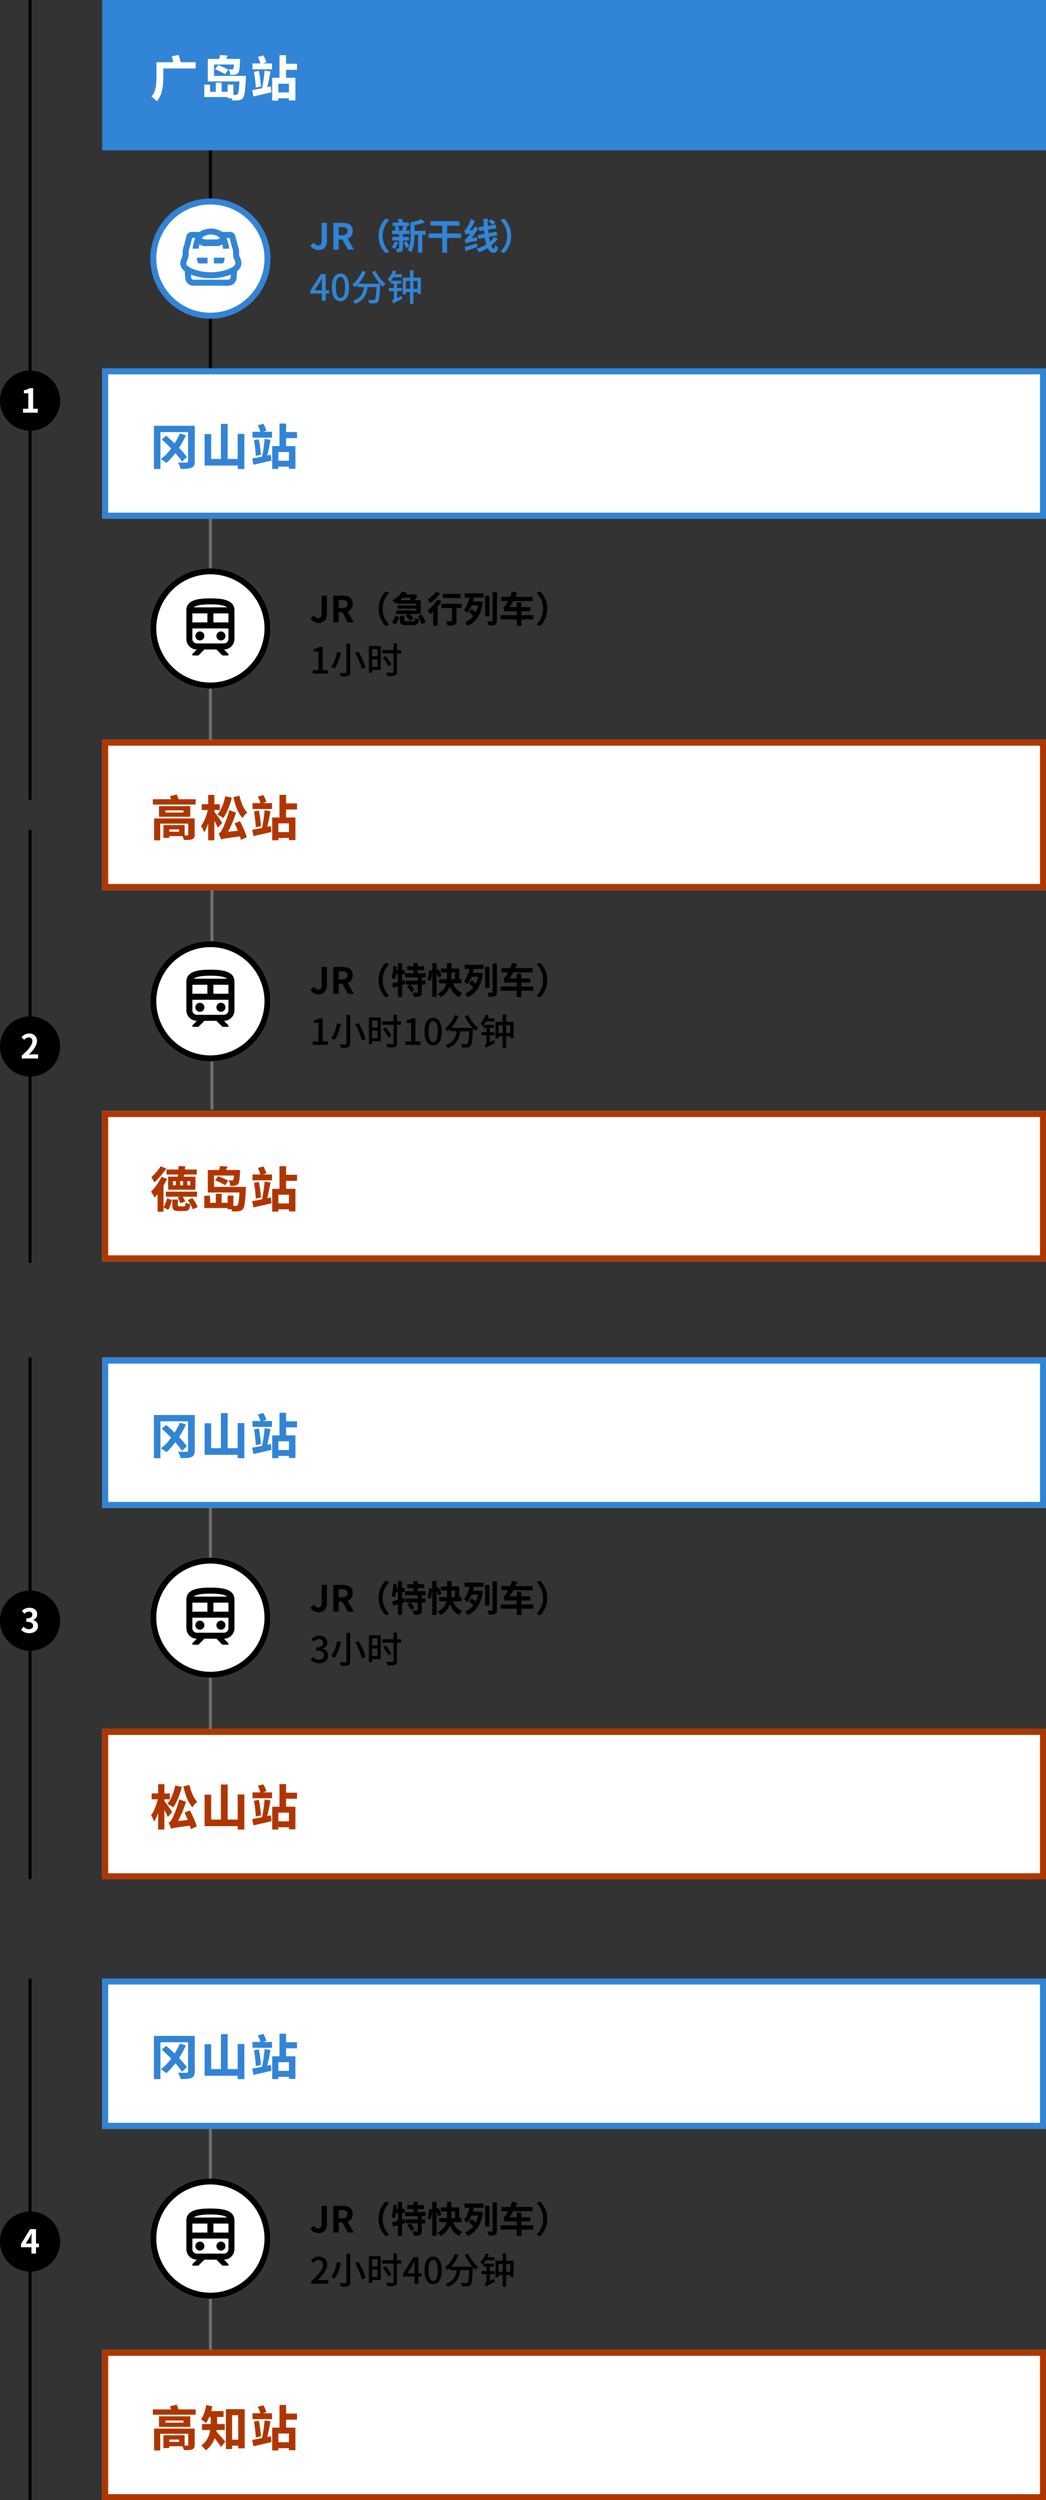 <svg xmlns="http://www.w3.org/2000/svg" xmlns:xlink="http://www.w3.org/1999/xlink" width="348" height="831.5" viewBox="0 0 348 831.5">
  <rect x="0" y="0" width="348" height="831.5" fill="#333333" stroke="none"/>
  <defs>
    <clipPath id="clip-path">
      <rect id="長方形_96" data-name="長方形 96" width="20.32" height="19.02" transform="translate(0 0)" fill="#3184d6" stroke="rgba(0,0,0,0)" stroke-width="1"/>
    </clipPath>
  </defs>
  <g id="グループ_6428" data-name="グループ 6428" transform="translate(-906 -325)">
    <path id="パス_17207" data-name="パス 17207" d="M0,0H314V50H0Z" transform="translate(940 447.5)" fill="#fff"/>
    <path id="パス_17207_-_アウトライン" data-name="パス 17207 - アウトライン" d="M2,2V48H312V2H2M0,0H314V50H0Z" transform="translate(940 447.5)" fill="#3184d6"/>
    <path id="パス_17209" data-name="パス 17209" d="M0,0H314V50H0Z" transform="translate(940 983)" fill="#fff"/>
    <path id="パス_17209_-_アウトライン" data-name="パス 17209 - アウトライン" d="M2,2V48H312V2H2M0,0H314V50H0Z" transform="translate(940 983)" fill="#3184d6"/>
    <path id="パス_51340" data-name="パス 51340" d="M1.2-12.9H13.84v2.1H3.376V1.472H1.2Zm11.36,0H14.8V-1.072A3.117,3.117,0,0,1,14.552.312a1.614,1.614,0,0,1-.84.744,4.6,4.6,0,0,1-1.488.32q-.9.064-2.144.064a5.816,5.816,0,0,0-.2-.7Q9.744.352,9.568-.04a4.169,4.169,0,0,0-.352-.648q.544.032,1.128.04t1.048,0q.464-.008.64-.008a.664.664,0,0,0,.408-.1.431.431,0,0,0,.12-.352ZM3.808-8.368,5.3-9.584q.96.816,1.952,1.736T9.16-5.984q.92.944,1.7,1.832A18.37,18.37,0,0,1,12.16-2.5L10.544-.976A17.338,17.338,0,0,0,9.3-2.68q-.76-.936-1.672-1.928t-1.9-1.96Q4.752-7.536,3.808-8.368Zm6.016-1.984,2.032.608A31.19,31.19,0,0,1,9.992-6.232,30.132,30.132,0,0,1,7.76-3.064,21.623,21.623,0,0,1,5.376-.528Q5.168-.7,4.824-.952t-.7-.48q-.352-.232-.608-.376A16.448,16.448,0,0,0,5.976-4.144,22.949,22.949,0,0,0,8.136-7.1,23.906,23.906,0,0,0,9.824-10.352ZM23.5-13.52h2.24V-.912H23.5Zm5.568,3.312H31.3V1.472H29.072Zm-11.008.064h2.192v8.288h9.856V.336H18.064ZM34-10.9h6.5v1.952H34Zm-.112,8.88q.8-.144,1.824-.336t2.152-.432q1.128-.24,2.232-.48L40.3-1.312q-1.536.368-3.112.728T34.336.08Zm.624-6.1,1.616-.3q.176.832.312,1.76t.232,1.816q.1.888.144,1.608l-1.728.352q-.016-.72-.1-1.616t-.216-1.848Q34.64-7.3,34.512-8.112Zm3.52-.416L40-8.208q-.144.768-.3,1.584t-.328,1.616q-.176.8-.344,1.5t-.344,1.28l-1.536-.32q.144-.608.28-1.344t.248-1.544q.112-.808.208-1.6T38.032-8.528Zm-2.256-4.528,1.824-.512a8.375,8.375,0,0,1,.616,1.176,8.775,8.775,0,0,1,.408,1.112l-1.92.624a9.217,9.217,0,0,0-.376-1.168A11.267,11.267,0,0,0,35.776-13.056ZM44.144-10.8h4.672v2.016H44.144ZM41.488-1.264h5.648V.7H41.488Zm1.5-12.384h2.192v8.384H42.992ZM40.56-6.128h7.728v7.52h-2.16V-4.16h-3.52V1.456H40.56Z" transform="translate(956 479.5)" fill="#3184d6"/>
    <g id="グループ_2233" data-name="グループ 2233" transform="translate(0 -1770)">
      <path id="パス_17208" data-name="パス 17208" d="M0,0H314V50H0Z" transform="translate(940 2546.5)" fill="#fff"/>
      <path id="パス_17208_-_アウトライン" data-name="パス 17208 - アウトライン" d="M2,2V48H312V2H2M0,0H314V50H0Z" transform="translate(940 2546.5)" fill="#3184d6"/>
      <path id="パス_51341" data-name="パス 51341" d="M1.2-12.9H13.84v2.1H3.376V1.472H1.2Zm11.36,0H14.8V-1.072A3.117,3.117,0,0,1,14.552.312a1.614,1.614,0,0,1-.84.744,4.6,4.6,0,0,1-1.488.32q-.9.064-2.144.064a5.816,5.816,0,0,0-.2-.7Q9.744.352,9.568-.04a4.169,4.169,0,0,0-.352-.648q.544.032,1.128.04t1.048,0q.464-.008.64-.008a.664.664,0,0,0,.408-.1.431.431,0,0,0,.12-.352ZM3.808-8.368,5.3-9.584q.96.816,1.952,1.736T9.16-5.984q.92.944,1.7,1.832A18.37,18.37,0,0,1,12.16-2.5L10.544-.976A17.338,17.338,0,0,0,9.3-2.68q-.76-.936-1.672-1.928t-1.9-1.96Q4.752-7.536,3.808-8.368Zm6.016-1.984,2.032.608A31.19,31.19,0,0,1,9.992-6.232,30.132,30.132,0,0,1,7.76-3.064,21.623,21.623,0,0,1,5.376-.528Q5.168-.7,4.824-.952t-.7-.48q-.352-.232-.608-.376A16.448,16.448,0,0,0,5.976-4.144,22.949,22.949,0,0,0,8.136-7.1,23.906,23.906,0,0,0,9.824-10.352ZM23.5-13.52h2.24V-.912H23.5Zm5.568,3.312H31.3V1.472H29.072Zm-11.008.064h2.192v8.288h9.856V.336H18.064ZM34-10.9h6.5v1.952H34Zm-.112,8.88q.8-.144,1.824-.336t2.152-.432q1.128-.24,2.232-.48L40.3-1.312q-1.536.368-3.112.728T34.336.08Zm.624-6.1,1.616-.3q.176.832.312,1.76t.232,1.816q.1.888.144,1.608l-1.728.352q-.016-.72-.1-1.616t-.216-1.848Q34.64-7.3,34.512-8.112Zm3.52-.416L40-8.208q-.144.768-.3,1.584t-.328,1.616q-.176.8-.344,1.5t-.344,1.28l-1.536-.32q.144-.608.28-1.344t.248-1.544q.112-.808.208-1.6T38.032-8.528Zm-2.256-4.528,1.824-.512a8.375,8.375,0,0,1,.616,1.176,8.775,8.775,0,0,1,.408,1.112l-1.92.624a9.217,9.217,0,0,0-.376-1.168A11.267,11.267,0,0,0,35.776-13.056ZM44.144-10.8h4.672v2.016H44.144ZM41.488-1.264h5.648V.7H41.488Zm1.5-12.384h2.192v8.384H42.992ZM40.56-6.128h7.728v7.52h-2.16V-4.16h-3.52V1.456H40.56Z" transform="translate(956 2578.5)" fill="#3184d6"/>
    </g>
    <path id="パス_51342" data-name="パス 51342" d="M1.2-12.9H13.84v2.1H3.376V1.472H1.2Zm11.36,0H14.8V-1.072A3.117,3.117,0,0,1,14.552.312a1.614,1.614,0,0,1-.84.744,4.6,4.6,0,0,1-1.488.32q-.9.064-2.144.064a5.816,5.816,0,0,0-.2-.7Q9.744.352,9.568-.04a4.169,4.169,0,0,0-.352-.648q.544.032,1.128.04t1.048,0q.464-.008.64-.008a.664.664,0,0,0,.408-.1.431.431,0,0,0,.12-.352ZM3.808-8.368,5.3-9.584q.96.816,1.952,1.736T9.16-5.984q.92.944,1.7,1.832A18.37,18.37,0,0,1,12.16-2.5L10.544-.976A17.338,17.338,0,0,0,9.3-2.68q-.76-.936-1.672-1.928t-1.9-1.96Q4.752-7.536,3.808-8.368Zm6.016-1.984,2.032.608A31.19,31.19,0,0,1,9.992-6.232,30.132,30.132,0,0,1,7.76-3.064,21.623,21.623,0,0,1,5.376-.528Q5.168-.7,4.824-.952t-.7-.48q-.352-.232-.608-.376A16.448,16.448,0,0,0,5.976-4.144,22.949,22.949,0,0,0,8.136-7.1,23.906,23.906,0,0,0,9.824-10.352ZM23.5-13.52h2.24V-.912H23.5Zm5.568,3.312H31.3V1.472H29.072Zm-11.008.064h2.192v8.288h9.856V.336H18.064ZM34-10.9h6.5v1.952H34Zm-.112,8.88q.8-.144,1.824-.336t2.152-.432q1.128-.24,2.232-.48L40.3-1.312q-1.536.368-3.112.728T34.336.08Zm.624-6.1,1.616-.3q.176.832.312,1.76t.232,1.816q.1.888.144,1.608l-1.728.352q-.016-.72-.1-1.616t-.216-1.848Q34.64-7.3,34.512-8.112Zm3.52-.416L40-8.208q-.144.768-.3,1.584t-.328,1.616q-.176.8-.344,1.5t-.344,1.28l-1.536-.32q.144-.608.28-1.344t.248-1.544q.112-.808.208-1.6T38.032-8.528Zm-2.256-4.528,1.824-.512a8.375,8.375,0,0,1,.616,1.176,8.775,8.775,0,0,1,.408,1.112l-1.92.624a9.217,9.217,0,0,0-.376-1.168A11.267,11.267,0,0,0,35.776-13.056ZM44.144-10.8h4.672v2.016H44.144ZM41.488-1.264h5.648V.7H41.488Zm1.5-12.384h2.192v8.384H42.992ZM40.56-6.128h7.728v7.52h-2.16V-4.16h-3.52V1.456H40.56Z" transform="translate(956 1015)" fill="#3184d6"/>
    <path id="パス_51343" data-name="パス 51343" d="M0,0H314V50H0Z" transform="translate(940 325)" fill="#3184d6"/>
    <path id="パス_51344" data-name="パス 51344" d="M3.04-11.312H15.1v2.08H3.04Zm-.992,0H4.336v5.056q0,.912-.08,1.976a16.342,16.342,0,0,1-.312,2.16A10.64,10.64,0,0,1,3.28-.04,6.112,6.112,0,0,1,2.144,1.7a7.026,7.026,0,0,0-.5-.52Q1.312.864.968.568a3.888,3.888,0,0,0-.6-.44A5.447,5.447,0,0,0,1.5-1.848,10.069,10.069,0,0,0,1.952-4.1q.1-1.16.1-2.184Zm5.12-2,2.256-.4q.224.624.424,1.376t.312,1.3l-2.368.48A11.087,11.087,0,0,0,7.536-11.9Q7.344-12.688,7.168-13.312ZM29.744-6.768h2.08l-.008.16q-.008.16-.008.352a2.653,2.653,0,0,1-.016.32q-.112,2.112-.24,3.44a15.669,15.669,0,0,1-.3,2.056A2.765,2.765,0,0,1,30.816.608a1.8,1.8,0,0,1-.648.52,3.009,3.009,0,0,1-.792.216,8.965,8.965,0,0,1-.96.056q-.576.008-1.216-.008A4.474,4.474,0,0,0,27,.416a3.946,3.946,0,0,0-.408-.928q.576.048,1.064.056t.744.008a1.243,1.243,0,0,0,.344-.04.631.631,0,0,0,.264-.168,1.919,1.919,0,0,0,.312-.816,14.762,14.762,0,0,0,.232-1.84q.1-1.216.192-3.12ZM21.792-4.48h1.952V-.768H21.792Zm3.936.608h1.92V.688h-1.92Zm-7.76.032h1.92v2.368h6.64V.272h-8.56ZM27.9-12.4h1.968v.256q0,.256-.016.432-.048,1.168-.12,1.976a9.426,9.426,0,0,1-.184,1.28,1.666,1.666,0,0,1-.3.7,1.4,1.4,0,0,1-.48.392,2.076,2.076,0,0,1-.576.168,3.443,3.443,0,0,1-.68.08q-.424.016-.92,0a5.522,5.522,0,0,0-.168-.96,3.7,3.7,0,0,0-.344-.9q.336.032.608.048t.432.016a.849.849,0,0,0,.248-.032.387.387,0,0,0,.184-.128,1.925,1.925,0,0,0,.224-.848q.08-.672.128-2.24Zm-4.72-1.28,2.56.16a9.393,9.393,0,0,1-.584,1.184q-.328.56-.568.96l-1.888-.3q.144-.464.288-1.016A7.031,7.031,0,0,0,23.184-13.68Zm-1.632,4.7,1.04-1.344q.544.192,1.176.456t1.224.544a7.789,7.789,0,0,1,.976.536l-1.1,1.472a8.066,8.066,0,0,0-.92-.56q-.568-.3-1.2-.592T21.552-8.976ZM28.528-12.4v1.856H21.216v3.776h9.136v1.856H19.136V-12.4ZM34-10.9h6.5v1.952H34Zm-.112,8.88q.8-.144,1.824-.336t2.152-.432q1.128-.24,2.232-.48L40.3-1.312q-1.536.368-3.112.728T34.336.08Zm.624-6.1,1.616-.3q.176.832.312,1.76t.232,1.816q.1.888.144,1.608l-1.728.352q-.016-.72-.1-1.616t-.216-1.848Q34.64-7.3,34.512-8.112Zm3.52-.416L40-8.208q-.144.768-.3,1.584t-.328,1.616q-.176.8-.344,1.5t-.344,1.28l-1.536-.32q.144-.608.28-1.344t.248-1.544q.112-.808.208-1.6T38.032-8.528Zm-2.256-4.528,1.824-.512a8.375,8.375,0,0,1,.616,1.176,8.775,8.775,0,0,1,.408,1.112l-1.92.624a9.217,9.217,0,0,0-.376-1.168A11.267,11.267,0,0,0,35.776-13.056ZM44.144-10.8h4.672v2.016H44.144ZM41.488-1.264h5.648V.7H41.488Zm1.5-12.384h2.192v8.384H42.992ZM40.56-6.128h7.728v7.52h-2.16V-4.16h-3.52V1.456H40.56Z" transform="translate(956 357)" fill="#fff"/>
    <path id="パス_51345" data-name="パス 51345" d="M.5,72.5h-1V0h1Z" transform="translate(976 375)"/>
    <path id="パス_51346" data-name="パス 51346" d="M.5,173.5h-1V0h1Z" transform="translate(916 776.5)"/>
    <path id="パス_51347" data-name="パス 51347" d="M.5,173.5h-1V0h1Z" transform="translate(916 983)"/>
    <path id="パス_51348" data-name="パス 51348" d="M4.068,0V-5.76q0-.36.024-.858t.036-.858H4.08l-.342.684q-.174.348-.366.684L1.644-3.456H6.48v1.08H.24V-3.3L3.756-8.844H5.364V0Zm6.2.168A2.356,2.356,0,0,1,8.76-.348a3.274,3.274,0,0,1-1-1.542A7.946,7.946,0,0,1,7.4-4.452,7.778,7.778,0,0,1,7.758-7a3.153,3.153,0,0,1,1-1.506A2.411,2.411,0,0,1,10.272-9a2.343,2.343,0,0,1,1.5.5,3.237,3.237,0,0,1,.99,1.506,7.723,7.723,0,0,1,.354,2.538,7.946,7.946,0,0,1-.354,2.562,3.32,3.32,0,0,1-.99,1.542A2.308,2.308,0,0,1,10.272.168Zm0-1.1a1.091,1.091,0,0,0,.792-.348,2.387,2.387,0,0,0,.54-1.122A8.794,8.794,0,0,0,11.8-4.452,8.556,8.556,0,0,0,11.6-6.48a2.282,2.282,0,0,0-.54-1.092,1.11,1.11,0,0,0-.792-.336,1.11,1.11,0,0,0-.792.336A2.319,2.319,0,0,0,8.934-6.48a8.306,8.306,0,0,0-.2,2.028,8.537,8.537,0,0,0,.2,2.046A2.425,2.425,0,0,0,9.48-1.284,1.091,1.091,0,0,0,10.272-.936Zm5.7-4.716h6.7v1.128h-6.7Zm6.324,0h1.188l-.006.1q-.006.1-.006.222a1.219,1.219,0,0,1-.012.192Q23.4-3.768,23.334-2.8T23.19-1.194A6.7,6.7,0,0,1,23-.18a1.364,1.364,0,0,1-.276.552,1.183,1.183,0,0,1-.438.354,1.932,1.932,0,0,1-.558.138q-.312.024-.816.024T19.86.864a2.316,2.316,0,0,0-.114-.576,2.294,2.294,0,0,0-.258-.564q.552.048,1.026.054t.69.006A.709.709,0,0,0,21.7-.36a1.577,1.577,0,0,0,.264-.708,14.093,14.093,0,0,0,.186-1.6q.078-1.062.15-2.778ZM17.484-9.924l1.212.336a13.389,13.389,0,0,1-.978,1.962,14.123,14.123,0,0,1-1.23,1.734,10.637,10.637,0,0,1-1.368,1.38,2.765,2.765,0,0,0-.288-.294l-.366-.33a4.043,4.043,0,0,0-.318-.264,8.483,8.483,0,0,0,1.338-1.224,10.755,10.755,0,0,0,1.146-1.554A10.2,10.2,0,0,0,17.484-9.924Zm4.356-.024a10.564,10.564,0,0,0,.672,1.206q.4.618.852,1.206a12.047,12.047,0,0,0,.948,1.086,10.857,10.857,0,0,0,.96.87q-.132.108-.312.276a4.573,4.573,0,0,0-.336.348,3.974,3.974,0,0,0-.264.336,13.765,13.765,0,0,1-.972-1q-.492-.558-.966-1.212t-.894-1.338a14.384,14.384,0,0,1-.744-1.368ZM18.2-5.328h1.2A18.365,18.365,0,0,1,19.092-3.4a6.949,6.949,0,0,1-.648,1.776A5.192,5.192,0,0,1,17.208-.1a6.689,6.689,0,0,1-2.076,1.146A2.511,2.511,0,0,0,14.94.708q-.12-.18-.258-.354a2.478,2.478,0,0,0-.27-.294A6.159,6.159,0,0,0,16.32-.912a4.14,4.14,0,0,0,1.1-1.29,5.6,5.6,0,0,0,.54-1.506A16.278,16.278,0,0,0,18.2-5.328Zm12.8-2.328h6V-2.22h-1.08V-6.564H32.04v4.428H31.008ZM33.42-10.1h1.116V1.02H33.42ZM31.608-3.972H36.48v1.1H31.608ZM27.768-10.1l1.008.3a11.468,11.468,0,0,1-.582,1.344,10.909,10.909,0,0,1-.744,1.254,7.45,7.45,0,0,1-.858,1.038q-.048-.132-.144-.336t-.2-.42a2.513,2.513,0,0,0-.2-.348,6.174,6.174,0,0,0,1-1.266A7.846,7.846,0,0,0,27.768-10.1Zm-.144,1.272h3.048v1.044H27.42Zm.312,9.78L27.78-.036l.372-.4L30.66-1.644q.024.228.078.516t.1.468L29.448.066q-.54.282-.84.444t-.444.258A1.51,1.51,0,0,0,27.936.948Zm-.9-7.608h3.408v1.02H27.036Zm-.672,2.448h4.32v1.02h-4.32ZM27.936.948a1.621,1.621,0,0,0-.15-.276q-.1-.156-.216-.306a1.6,1.6,0,0,0-.21-.234A2.176,2.176,0,0,0,27.792-.3a1.153,1.153,0,0,0,.24-.744V-6.4h1.08v6.06l-.12.1q-.12.1-.294.24T28.35.318a2.745,2.745,0,0,0-.294.342A.528.528,0,0,0,27.936.948Z" transform="translate(1009 425)" fill="#3184d6"/>
    <path id="パス_51349" data-name="パス 51349" d="M3.024.168a3.2,3.2,0,0,1-1.632-.39A3.061,3.061,0,0,1,.276-1.392l1.212-.9a1.933,1.933,0,0,0,.6.7,1.282,1.282,0,0,0,.72.222,1.09,1.09,0,0,0,.888-.36A2.055,2.055,0,0,0,4-3.012v-5.88H5.772v6.024a3.935,3.935,0,0,1-.288,1.53A2.414,2.414,0,0,1,4.59-.24,2.751,2.751,0,0,1,3.024.168ZM7.908,0V-8.892h3.084a5.494,5.494,0,0,1,1.7.246,2.369,2.369,0,0,1,1.2.84,2.638,2.638,0,0,1,.444,1.614A2.738,2.738,0,0,1,13.9-4.578a2.569,2.569,0,0,1-1.2.924,4.671,4.671,0,0,1-1.7.294H9.684V0ZM9.684-4.764h1.152a2.066,2.066,0,0,0,1.314-.36,1.286,1.286,0,0,0,.45-1.068,1.088,1.088,0,0,0-.45-1,2.5,2.5,0,0,0-1.314-.282H9.684ZM12.732,0,10.668-3.816l1.248-1.1L14.724,0ZM22.956-4.56a8.076,8.076,0,0,1,.324-2.352,7.791,7.791,0,0,1,.864-1.92A8.614,8.614,0,0,1,25.32-10.32l1.14.5a8.833,8.833,0,0,0-1.086,1.422A7.333,7.333,0,0,0,24.6-6.66a7.2,7.2,0,0,0-.288,2.1A7.221,7.221,0,0,0,24.6-2.466a7.191,7.191,0,0,0,.774,1.734A9.451,9.451,0,0,0,26.46.7l-1.14.5A8.614,8.614,0,0,1,24.144-.288a7.791,7.791,0,0,1-.864-1.92A8.076,8.076,0,0,1,22.956-4.56ZM34.128-6.228h4.488V-4.9H34.128ZM27.636-9h5.412v1.164H27.636Zm-.108,4.776h5.508v1.212H27.528Zm-.072-2.1H33.24v1.176H27.456Zm8.64.684h1.392V1.02H36.1ZM28.272-7.6l1.14-.276a4.586,4.586,0,0,1,.276.7,5.16,5.16,0,0,1,.168.69l-1.2.324a4.485,4.485,0,0,0-.126-.7A4.161,4.161,0,0,0,28.272-7.6Zm2.952-.288,1.3.24-.372.93a7.52,7.52,0,0,1-.348.762l-1.164-.24q.1-.24.21-.534t.216-.606Q31.164-7.644,31.224-7.884Zm6-2.208L38.34-9.024q-.624.24-1.362.444t-1.5.354q-.762.15-1.482.258a2.483,2.483,0,0,0-.168-.546,5.3,5.3,0,0,0-.252-.534q.66-.132,1.338-.288t1.278-.354A9.177,9.177,0,0,0,37.224-10.092ZM29.34-9.96l1.284-.3q.18.372.366.84a6.926,6.926,0,0,1,.27.792l-1.356.36a5.85,5.85,0,0,0-.222-.816A9.337,9.337,0,0,0,29.34-9.96Zm.408,4.38h1.3V-.432a2.027,2.027,0,0,1-.1.69.741.741,0,0,1-.372.4,1.8,1.8,0,0,1-.63.168q-.366.036-.858.036a3.65,3.65,0,0,0-.144-.588,3.733,3.733,0,0,0-.24-.588q.264.012.522.012h.354q.168,0,.168-.156Zm3.828-3.468h1.332v4.236q0,.66-.042,1.422T34.7-1.848A9.358,9.358,0,0,1,34.35-.354,4.821,4.821,0,0,1,33.72.924a2.159,2.159,0,0,0-.318-.3Q33.192.456,32.976.3a2.76,2.76,0,0,0-.36-.228,4.752,4.752,0,0,0,.648-1.512,9.816,9.816,0,0,0,.258-1.716q.054-.876.054-1.656ZM31.248-2.292l.936-.516a8.6,8.6,0,0,1,.558.882q.27.486.426.834l-.984.6a9.325,9.325,0,0,0-.414-.87Q31.5-1.872,31.248-2.292ZM28.356-2.7l1.116.288a8.522,8.522,0,0,1-.54,1.194,5.092,5.092,0,0,1-.684.99A5.173,5.173,0,0,0,27.8-.582q-.288-.21-.492-.33a4.024,4.024,0,0,0,.606-.828A6.009,6.009,0,0,0,28.356-2.7ZM40.212-9.432h9.66v1.488h-9.66Zm-.624,4.068H50.436v1.512H39.588Zm4.56-3.588h1.608V1.068H44.148Zm7.824,6.924q-.036-.132-.108-.366t-.162-.48a4.06,4.06,0,0,0-.174-.414.988.988,0,0,0,.462-.246,4.843,4.843,0,0,0,.5-.534,4.385,4.385,0,0,0,.45-.528q.282-.372.636-.87t.714-1.092q.36-.594.66-1.206l1.164.732a23.6,23.6,0,0,1-1.536,2.31,18.743,18.743,0,0,1-1.716,2V-2.7l-.132.066q-.132.066-.306.174a2.846,2.846,0,0,0-.312.222A.3.3,0,0,0,51.972-2.028Zm0,0-.084-1.128.6-.42,3.252-.54a5.613,5.613,0,0,0-.042.624q-.006.348.006.576-1.092.2-1.776.354t-1.074.24a5.736,5.736,0,0,0-.576.156A1.719,1.719,0,0,0,51.972-2.028Zm-.084-2.928q-.036-.144-.114-.384t-.174-.5q-.1-.264-.168-.444a.786.786,0,0,0,.354-.228,3.356,3.356,0,0,0,.366-.468q.1-.144.282-.462t.414-.756q.228-.438.444-.948t.384-1.026l1.344.648q-.3.672-.69,1.368t-.816,1.332a12.088,12.088,0,0,1-.858,1.14v.048l-.114.072-.27.174a1.509,1.509,0,0,0-.27.222A.337.337,0,0,0,51.888-4.956Zm0,0-.036-1.008.588-.4,2.172-.156a5.281,5.281,0,0,0-.1.594,5.212,5.212,0,0,0-.036.546l-1.194.138q-.462.054-.738.1t-.426.09A1.062,1.062,0,0,0,51.888-4.956Zm-.312,4.1q.5-.132,1.17-.33t1.416-.426q.75-.228,1.494-.468l.228,1.188Q54.852-.516,53.8-.15T51.864.516Zm4.608-6.576L61.908-8.3l.24,1.26-5.736.912ZM55.92-4.836l6.3-1.14.24,1.248-6.3,1.176Zm1.932-5.4h1.44q-.024,1.2.036,2.4t.186,2.31q.126,1.11.312,2.052a14.765,14.765,0,0,0,.414,1.65,4.532,4.532,0,0,0,.492,1.1q.264.4.552.4a.233.233,0,0,0,.2-.114,1.061,1.061,0,0,0,.126-.4A6.784,6.784,0,0,0,61.68-1.6a2.754,2.754,0,0,0,.492.468,3.1,3.1,0,0,0,.516.324A4.4,4.4,0,0,1,62.394.348,1.12,1.12,0,0,1,61.9.912a1.728,1.728,0,0,1-.786.156A1.522,1.522,0,0,1,60.03.612,3.964,3.964,0,0,1,59.2-.66a11.11,11.11,0,0,1-.618-1.9A21.362,21.362,0,0,1,58.164-4.9q-.156-1.266-.234-2.622T57.852-10.236Zm1.632.9.84-.744q.24.132.528.318t.552.378a4.748,4.748,0,0,1,.432.348l-.864.84a7.453,7.453,0,0,0-.69-.564Q59.844-9.084,59.484-9.336Zm1.86,5.124,1.212.54a9.434,9.434,0,0,1-1.644,1.95A11.832,11.832,0,0,1,58.8-.2,15.282,15.282,0,0,1,56.364.912,3.937,3.937,0,0,0,55.986.3,5.946,5.946,0,0,0,55.5-.288,13.266,13.266,0,0,0,57.828-1.2,10.612,10.612,0,0,0,59.85-2.52,7.168,7.168,0,0,0,61.344-4.212Zm5.7-.348a8.076,8.076,0,0,1-.324,2.352,7.931,7.931,0,0,1-.858,1.92A8.1,8.1,0,0,1,64.68,1.2L63.54.7A9.451,9.451,0,0,0,64.626-.732,7.191,7.191,0,0,0,65.4-2.466a7.221,7.221,0,0,0,.288-2.094,7.2,7.2,0,0,0-.288-2.1,7.333,7.333,0,0,0-.774-1.734A8.834,8.834,0,0,0,63.54-9.816l1.14-.5a8.1,8.1,0,0,1,1.182,1.488,7.931,7.931,0,0,1,.858,1.92A8.076,8.076,0,0,1,67.044-4.56Z" transform="translate(1009 408)" fill="#3184d6"/>
    <g id="グループ_2155" data-name="グループ 2155" transform="translate(-2 -1870.5)">
      <path id="パス_51350" data-name="パス 51350" d="M.5,266h-1V0h1Z" transform="translate(918 2195.5)"/>
      <g id="グループ_2146" data-name="グループ 2146" transform="translate(908 2318.746)">
        <path id="パス_51351" data-name="パス 51351" d="M10,0A10,10,0,1,1,0,10,10,10,0,0,1,10,0Z"/>
        <path id="パス_51352" data-name="パス 51352" d="M-2.338,0H2.557V-1.309H1.029V-8.151H-.17a5.078,5.078,0,0,1-1.892.693v1H-.589v5.148H-2.338Z" transform="translate(10 14)" fill="#fff"/>
      </g>
    </g>
    <g id="グループ_2153" data-name="グループ 2153" transform="translate(906 853.528)">
      <path id="パス_51353" data-name="パス 51353" d="M10,0A10,10,0,1,1,0,10,10,10,0,0,1,10,0Z" transform="translate(0 0.472)"/>
      <path id="パス_51354" data-name="パス 51354" d="M-.225.154c1.551,0,2.86-.869,2.86-2.365a2.036,2.036,0,0,0-1.617-2v-.055A1.932,1.932,0,0,0,2.371-6.127c0-1.386-1.067-2.167-2.64-2.167a3.611,3.611,0,0,0-2.442,1l.825.99a2.213,2.213,0,0,1,1.54-.715A.96.96,0,0,1,.743-6.006c0,.726-.484,1.243-1.98,1.243v1.155c1.771,0,2.244.506,2.244,1.3,0,.737-.561,1.144-1.386,1.144A2.586,2.586,0,0,1-2.194-2L-2.954-.979A3.46,3.46,0,0,0-.225.154Z" transform="translate(10 14.472)" fill="#fff"/>
    </g>
    <g id="グループ_2157" data-name="グループ 2157" transform="translate(906 1060.028)">
      <path id="パス_51355" data-name="パス 51355" d="M10,0A10,10,0,1,1,0,10,10,10,0,0,1,10,0Z" transform="translate(0 0.472)"/>
      <path id="パス_51356" data-name="パス 51356" d="M-1.436-3.344-.17-5.368c.231-.44.451-.891.649-1.331H.523C.5-6.215.468-5.478.468-5.005v1.661ZM.468,0H1.975V-2.112h.957V-3.344H1.975V-8.151H.028L-3.009-3.212v1.1H.468Z" transform="translate(10 14.472)" fill="#fff"/>
    </g>
    <g id="グループ_2149" data-name="グループ 2149" transform="translate(-58 -1840)">
      <g id="グループ_2148" data-name="グループ 2148" transform="translate(964 2441)">
        <path id="パス_51357" data-name="パス 51357" d="M.5,144h-1V0h1Z" transform="translate(10)"/>
        <g id="グループ_2147" data-name="グループ 2147" transform="translate(0 62.023)">
          <path id="パス_51358" data-name="パス 51358" d="M10,0A10,10,0,1,1,0,10,10,10,0,0,1,10,0Z"/>
          <path id="パス_51359" data-name="パス 51359" d="M-2.766,0H2.69V-1.364H.93c-.385,0-.924.044-1.331.088C1.083-2.728,2.3-4.312,2.3-5.786A2.388,2.388,0,0,0-.258-8.294,3.267,3.267,0,0,0-2.844-7.062l.88.88a2.13,2.13,0,0,1,1.5-.836A1.163,1.163,0,0,1,.753-5.7c0,1.254-1.309,2.783-3.52,4.763Z" transform="translate(10 14)" fill="#fff"/>
        </g>
      </g>
    </g>
    <path id="パス_51360" data-name="パス 51360" d="M.5,74h-1V0h1Z" transform="translate(976 497.5)" fill="#707070"/>
    <g id="グループ_536" data-name="グループ 536" transform="translate(539 -839)">
      <path id="パス_51361" data-name="パス 51361" d="M1.02,0V-1.14H2.964V-7.284H1.38V-8.16a6.389,6.389,0,0,0,1.086-.276,4.478,4.478,0,0,0,.846-.408H4.356v7.7H6.072V0ZM12.264-9.96H13.5V-.48a1.854,1.854,0,0,1-.15.852.954.954,0,0,1-.522.42,3.594,3.594,0,0,1-.96.174q-.6.042-1.452.042A2.767,2.767,0,0,0,10.3.63Q10.224.42,10.134.2A3.453,3.453,0,0,0,9.948-.18q.432.024.834.03t.708,0q.306-.006.438-.006a.448.448,0,0,0,.258-.078.312.312,0,0,0,.078-.246Zm2.892,3.1,1.1-.408q.516.84.99,1.806t.84,1.89A9.614,9.614,0,0,1,18.6-1.92l-1.236.492A11.092,11.092,0,0,0,16.9-3.084q-.33-.936-.786-1.926T15.156-6.864ZM9.12-7.176,10.4-6.96q-.192.888-.492,1.872A15.18,15.18,0,0,1,9.2-3.21a7.69,7.69,0,0,1-.936,1.566,3.754,3.754,0,0,0-.33-.21q-.2-.114-.4-.216t-.36-.174a6.522,6.522,0,0,0,.9-1.47,12.978,12.978,0,0,0,.648-1.758A15.076,15.076,0,0,0,9.12-7.176Zm11.16-1.98h3.384v7.944H20.28v-1.02H22.6v-5.9H20.28Zm.06,3.42h2.592v1H20.34Zm-.6-3.42h1.068v8.9H19.74Zm4.416,1.344h6.276v1.128H24.156Zm3.768-2.244h1.152V-.588a1.787,1.787,0,0,1-.15.828.954.954,0,0,1-.51.42,3.507,3.507,0,0,1-.972.168q-.612.036-1.512.036a3.158,3.158,0,0,0-.156-.576,3.984,3.984,0,0,0-.252-.576q.456.012.876.018t.732.006h.444a.471.471,0,0,0,.27-.078A.331.331,0,0,0,27.924-.6ZM24.444-5.3,25.38-5.8q.312.432.666.942t.672.99q.318.48.51.84l-1,.588q-.192-.372-.492-.864T25.1-4.32Q24.756-4.848,24.444-5.3Z" transform="translate(470 1388)"/>
      <path id="パス_51362" data-name="パス 51362" d="M3.024.168a3.2,3.2,0,0,1-1.632-.39A3.061,3.061,0,0,1,.276-1.392l1.212-.9a1.933,1.933,0,0,0,.6.7,1.282,1.282,0,0,0,.72.222,1.09,1.09,0,0,0,.888-.36A2.055,2.055,0,0,0,4-3.012v-5.88H5.772v6.024a3.935,3.935,0,0,1-.288,1.53A2.414,2.414,0,0,1,4.59-.24,2.751,2.751,0,0,1,3.024.168ZM7.908,0V-8.892h3.084a5.494,5.494,0,0,1,1.7.246,2.369,2.369,0,0,1,1.2.84,2.638,2.638,0,0,1,.444,1.614A2.738,2.738,0,0,1,13.9-4.578a2.569,2.569,0,0,1-1.2.924,4.671,4.671,0,0,1-1.7.294H9.684V0ZM9.684-4.764h1.152a2.066,2.066,0,0,0,1.314-.36,1.286,1.286,0,0,0,.45-1.068,1.088,1.088,0,0,0-.45-1,2.5,2.5,0,0,0-1.314-.282H9.684ZM12.732,0,10.668-3.816l1.248-1.1L14.724,0ZM22.956-4.56a8.076,8.076,0,0,1,.324-2.352,7.791,7.791,0,0,1,.864-1.92A8.614,8.614,0,0,1,25.32-10.32l1.14.5a8.833,8.833,0,0,0-1.086,1.422A7.333,7.333,0,0,0,24.6-6.66a7.2,7.2,0,0,0-.288,2.1A7.221,7.221,0,0,0,24.6-2.466a7.191,7.191,0,0,0,.774,1.734A9.451,9.451,0,0,0,26.46.7l-1.14.5A8.614,8.614,0,0,1,24.144-.288a7.791,7.791,0,0,1-.864-1.92A8.076,8.076,0,0,1,22.956-4.56ZM29.04-7.38h7.932v4.572H28.836V-3.972h6.708V-6.228h-6.5Zm1.38-1.956h4.236v1.128H30.42ZM29.256-5.652h7.08v1.068h-7.08Zm1.536-4.608,1.536.312A11.1,11.1,0,0,1,31.344-8.6,10.383,10.383,0,0,1,30.1-7.374a10.976,10.976,0,0,1-1.572,1.086,2.505,2.505,0,0,0-.27-.372q-.174-.2-.372-.4a2.9,2.9,0,0,0-.354-.3,8.479,8.479,0,0,0,1.428-.876,7.492,7.492,0,0,0,1.08-1A7.069,7.069,0,0,0,30.792-10.26Zm3.54.924h.324l.228-.06.984.624a7.871,7.871,0,0,1-.51.8q-.306.426-.624.822t-.618.708a5.536,5.536,0,0,0-.522-.372q-.318-.2-.57-.336a6.09,6.09,0,0,0,.51-.618q.258-.354.474-.7a4.664,4.664,0,0,0,.324-.6ZM30.024-2.2h1.464v1.44q0,.252.15.318a2.058,2.058,0,0,0,.666.066h2.052a.9.9,0,0,0,.426-.078.479.479,0,0,0,.2-.324,4.863,4.863,0,0,0,.1-.738,1.9,1.9,0,0,0,.378.21,3.887,3.887,0,0,0,.486.174q.252.072.444.12A3.712,3.712,0,0,1,36.1.168a1.122,1.122,0,0,1-.582.57A2.745,2.745,0,0,1,34.476.9H32.16A4.461,4.461,0,0,1,30.846.75,1.029,1.029,0,0,1,30.2.24a2.228,2.228,0,0,1-.18-.984ZM31.872-2.3l1.068-.72q.3.24.618.54t.588.606a3.815,3.815,0,0,1,.426.57l-1.164.78a3.748,3.748,0,0,0-.384-.57q-.252-.318-.558-.636T31.872-2.3Zm4.176.216,1.26-.5q.264.408.522.876T38.3-.8A4.821,4.821,0,0,1,38.6.024L37.236.576a5.519,5.519,0,0,0-.27-.816Q36.78-.7,36.54-1.182T36.048-2.088Zm-7.524-.2,1.26.564q-.144.372-.324.81t-.372.852Q28.9.348,28.7.7L27.36.036q.216-.324.426-.714t.4-.81Q28.38-1.908,28.524-2.292Zm15.84-7.224H50.22v1.38H44.364ZM47.4-5.772h1.476V-.588a2.368,2.368,0,0,1-.138.894A.94.94,0,0,1,48.2.8a3.331,3.331,0,0,1-.972.2q-.576.042-1.38.042a5.742,5.742,0,0,0-.174-.738,4.917,4.917,0,0,0-.27-.726l.7.024q.348.012.624.006T47.112-.4A.351.351,0,0,0,47.34-.45a.224.224,0,0,0,.06-.174ZM43.848-6.18h6.684v1.368H43.848Zm-2.7,1.416,1.26-1.272.18.072V1.092h-1.44ZM42.5-7.584l1.368.528a15.393,15.393,0,0,1-1.086,1.59,18.957,18.957,0,0,1-1.3,1.506,14.764,14.764,0,0,1-1.326,1.236q-.1-.156-.276-.39l-.366-.474a3.17,3.17,0,0,0-.342-.384,10.349,10.349,0,0,0,1.236-1.014,13.139,13.139,0,0,0,1.152-1.248A10.5,10.5,0,0,0,42.5-7.584ZM42.048-10.2l1.392.576q-.444.564-1,1.146t-1.152,1.11a12.568,12.568,0,0,1-1.176.924,4.13,4.13,0,0,0-.228-.39q-.144-.222-.294-.438a3.444,3.444,0,0,0-.282-.36,8.151,8.151,0,0,0,1.02-.756q.516-.444.972-.918A7.134,7.134,0,0,0,42.048-10.2Zm9.528.552h6.288v1.38H51.576Zm1.764.6,1.4.252A19.288,19.288,0,0,1,54.2-6.654a13.8,13.8,0,0,1-.768,1.926,7.731,7.731,0,0,1-.99,1.548,4.044,4.044,0,0,0-.306-.324q-.2-.192-.408-.378a3.186,3.186,0,0,0-.378-.294A5.725,5.725,0,0,0,52.236-5.5a11.394,11.394,0,0,0,.666-1.68A13.622,13.622,0,0,0,53.34-9.048ZM53.9-6.984h2.544v1.32H53.5Zm2.34,0H56.5l.252-.036.9.264a13.992,13.992,0,0,1-.954,3.642A8.46,8.46,0,0,1,55-.522a8.16,8.16,0,0,1-2.418,1.7q-.1-.192-.24-.42T52.032.312a3.894,3.894,0,0,0-.312-.36,6.444,6.444,0,0,0,2.166-1.4A7.267,7.267,0,0,0,55.428-3.7a10.6,10.6,0,0,0,.816-3.024ZM53.076-3.4,53.9-4.488q.276.2.594.456t.612.5a5.48,5.48,0,0,1,.474.438l-.852,1.224q-.18-.2-.468-.474t-.606-.546ZM58.4-8.916H59.82V-2H58.4Zm2.484-1.164h1.44V-.612a2.265,2.265,0,0,1-.138.888,1.025,1.025,0,0,1-.474.492,2.719,2.719,0,0,1-.858.21A10.719,10.719,0,0,1,59.6,1.02a4.6,4.6,0,0,0-.186-.7,6.265,6.265,0,0,0-.27-.684q.456.012.882.018t.582-.006A.327.327,0,0,0,60.828-.4a.26.26,0,0,0,.06-.2ZM63.828-8.5h10.38v1.38H63.828Zm-.252,6.1h10.86V-1H63.576Zm5.34-4.26h1.548V1.08H68.916ZM64.98-3.54q-.048-.156-.138-.42t-.2-.558q-.108-.294-.2-.5a1.083,1.083,0,0,0,.456-.306,4.513,4.513,0,0,0,.456-.618,5.017,5.017,0,0,0,.39-.618Q65.988-7,66.288-7.6t.588-1.3q.288-.7.516-1.4l1.68.432a20.994,20.994,0,0,1-.93,2.028q-.522,1-1.08,1.878T65.976-4.38v.036l-.15.084q-.15.084-.348.216a3.286,3.286,0,0,0-.348.264A.354.354,0,0,0,64.98-3.54Zm0,0V-4.632l.792-.456h7.644V-3.72H66.36q-.312,0-.612.018a3.635,3.635,0,0,0-.5.06A.563.563,0,0,0,64.98-3.54ZM79.044-4.56a8.076,8.076,0,0,1-.324,2.352,7.931,7.931,0,0,1-.858,1.92A8.1,8.1,0,0,1,76.68,1.2L75.54.7A9.451,9.451,0,0,0,76.626-.732,7.191,7.191,0,0,0,77.4-2.466a7.221,7.221,0,0,0,.288-2.094,7.2,7.2,0,0,0-.288-2.1,7.333,7.333,0,0,0-.774-1.734A8.833,8.833,0,0,0,75.54-9.816l1.14-.5a8.1,8.1,0,0,1,1.182,1.488,7.931,7.931,0,0,1,.858,1.92A8.076,8.076,0,0,1,79.044-4.56Z" transform="translate(470 1371)"/>
    </g>
    <g id="グループ_537" data-name="グループ 537" transform="translate(534 -840)">
      <path id="パス_51363" data-name="パス 51363" d="M20,0A20,20,0,1,1,0,20,20,20,0,0,1,20,0Z" transform="translate(422 1354)" fill="#fff"/>
      <path id="パス_51363_-_アウトライン" data-name="パス 51363 - アウトライン" d="M20,2A18,18,0,0,0,7.272,32.728,18,18,0,1,0,32.728,7.272,17.882,17.882,0,0,0,20,2m0-2A20,20,0,1,1,0,20,20,20,0,0,1,20,0Z" transform="translate(422 1354)"/>
      <g id="train_black_24dp" transform="translate(430 1362)">
        <path id="パス_178" data-name="パス 178" d="M0,0H24V24H0Z" fill="none"/>
        <path id="パス_51364" data-name="パス 51364" d="M1.5,0A1.5,1.5,0,1,1,0,1.5,1.5,1.5,0,0,1,1.5,0Z" transform="translate(7 13)"/>
        <path id="パス_51365" data-name="パス 51365" d="M1.5,0A1.5,1.5,0,1,1,0,1.5,1.5,1.5,0,0,1,1.5,0Z" transform="translate(14 13)"/>
        <path id="パス_179" data-name="パス 179" d="M12,2C8,2,4,2.5,4,6v9.5A3.5,3.5,0,0,0,7.5,19L6,20.5V21H8l2-2h4l2,2h2v-.5L16.5,19A3.5,3.5,0,0,0,20,15.5V6C20,2.5,16,2,12,2Zm0,2c3.51,0,4.96.48,5.57,1H6.43C7.04,4.48,8.49,4,12,4ZM6,7h5v3H6Zm12,8.5A1.5,1.5,0,0,1,16.5,17h-9A1.5,1.5,0,0,1,6,15.5V12H18ZM18,10H13V7h5Z"/>
      </g>
    </g>
    <g id="グループ_2154" data-name="グループ 2154" transform="translate(-43 -1870)">
      <path id="パス_51366" data-name="パス 51366" d="M.5,74h-1V0h1Z" transform="translate(1019 2696.5)" fill="#707070"/>
      <g id="グループ_2150" data-name="グループ 2150" transform="translate(582 1360)">
        <path id="パス_51367" data-name="パス 51367" d="M3.216.168A4.1,4.1,0,0,1,1.986,0a3.483,3.483,0,0,1-.942-.45,4.261,4.261,0,0,1-.708-.606l.672-.888a4.474,4.474,0,0,0,.9.672A2.354,2.354,0,0,0,3.1-.984a2.05,2.05,0,0,0,.876-.174,1.365,1.365,0,0,0,.582-.5,1.426,1.426,0,0,0,.21-.792,1.536,1.536,0,0,0-.234-.846,1.489,1.489,0,0,0-.8-.564,4.939,4.939,0,0,0-1.566-.2V-5.088a3.828,3.828,0,0,0,1.374-.2,1.455,1.455,0,0,0,.72-.546,1.441,1.441,0,0,0,.222-.792,1.206,1.206,0,0,0-.36-.918,1.388,1.388,0,0,0-1-.342,2.054,2.054,0,0,0-.942.222,3.374,3.374,0,0,0-.822.594l-.72-.864a4.658,4.658,0,0,1,1.152-.774A3.2,3.2,0,0,1,3.168-9a3.448,3.448,0,0,1,1.4.27,2.228,2.228,0,0,1,.96.774A2.123,2.123,0,0,1,5.88-6.72a2.017,2.017,0,0,1-.414,1.284,2.5,2.5,0,0,1-1.11.792V-4.6a2.794,2.794,0,0,1,.918.426,2.113,2.113,0,0,1,.654.75,2.208,2.208,0,0,1,.24,1.044,2.3,2.3,0,0,1-.4,1.362,2.606,2.606,0,0,1-1.074.876A3.52,3.52,0,0,1,3.216.168ZM12.264-9.96H13.5V-.48a1.854,1.854,0,0,1-.15.852.954.954,0,0,1-.522.42,3.594,3.594,0,0,1-.96.174q-.6.042-1.452.042A2.767,2.767,0,0,0,10.3.63Q10.224.42,10.134.2A3.453,3.453,0,0,0,9.948-.18q.432.024.834.03t.708,0q.306-.006.438-.006a.448.448,0,0,0,.258-.078.312.312,0,0,0,.078-.246Zm2.892,3.1,1.1-.408q.516.84.99,1.806t.84,1.89A9.614,9.614,0,0,1,18.6-1.92l-1.236.492A11.092,11.092,0,0,0,16.9-3.084q-.33-.936-.786-1.926T15.156-6.864ZM9.12-7.176,10.4-6.96q-.192.888-.492,1.872A15.18,15.18,0,0,1,9.2-3.21a7.69,7.69,0,0,1-.936,1.566,3.754,3.754,0,0,0-.33-.21q-.2-.114-.4-.216t-.36-.174a6.522,6.522,0,0,0,.9-1.47,12.978,12.978,0,0,0,.648-1.758A15.076,15.076,0,0,0,9.12-7.176Zm11.16-1.98h3.384v7.944H20.28v-1.02H22.6v-5.9H20.28Zm.06,3.42h2.592v1H20.34Zm-.6-3.42h1.068v8.9H19.74Zm4.416,1.344h6.276v1.128H24.156Zm3.768-2.244h1.152V-.588a1.787,1.787,0,0,1-.15.828.954.954,0,0,1-.51.42,3.507,3.507,0,0,1-.972.168q-.612.036-1.512.036a3.158,3.158,0,0,0-.156-.576,3.984,3.984,0,0,0-.252-.576q.456.012.876.018t.732.006h.444a.471.471,0,0,0,.27-.078A.331.331,0,0,0,27.924-.6ZM24.444-5.3,25.38-5.8q.312.432.666.942t.672.99q.318.48.51.84l-1,.588q-.192-.372-.492-.864T25.1-4.32Q24.756-4.848,24.444-5.3Z" transform="translate(470 1388)"/>
        <path id="パス_51368" data-name="パス 51368" d="M3.024.168a3.2,3.2,0,0,1-1.632-.39A3.061,3.061,0,0,1,.276-1.392l1.212-.9a1.933,1.933,0,0,0,.6.7,1.282,1.282,0,0,0,.72.222,1.09,1.09,0,0,0,.888-.36A2.055,2.055,0,0,0,4-3.012v-5.88H5.772v6.024a3.935,3.935,0,0,1-.288,1.53A2.414,2.414,0,0,1,4.59-.24,2.751,2.751,0,0,1,3.024.168ZM7.908,0V-8.892h3.084a5.494,5.494,0,0,1,1.7.246,2.369,2.369,0,0,1,1.2.84,2.638,2.638,0,0,1,.444,1.614A2.738,2.738,0,0,1,13.9-4.578a2.569,2.569,0,0,1-1.2.924,4.671,4.671,0,0,1-1.7.294H9.684V0ZM9.684-4.764h1.152a2.066,2.066,0,0,0,1.314-.36,1.286,1.286,0,0,0,.45-1.068,1.088,1.088,0,0,0-.45-1,2.5,2.5,0,0,0-1.314-.282H9.684ZM12.732,0,10.668-3.816l1.248-1.1L14.724,0ZM22.956-4.56a8.076,8.076,0,0,1,.324-2.352,7.791,7.791,0,0,1,.864-1.92A8.614,8.614,0,0,1,25.32-10.32l1.14.5a8.833,8.833,0,0,0-1.086,1.422A7.333,7.333,0,0,0,24.6-6.66a7.2,7.2,0,0,0-.288,2.1A7.221,7.221,0,0,0,24.6-2.466a7.191,7.191,0,0,0,.774,1.734A9.451,9.451,0,0,0,26.46.7l-1.14.5A8.614,8.614,0,0,1,24.144-.288a7.791,7.791,0,0,1-.864-1.92A8.076,8.076,0,0,1,22.956-4.56ZM32.5-9.132h5.6v1.308H32.5ZM31.812-6.8h6.8V-5.46h-6.8ZM32.04-4.38H38.5v1.32H32.04Zm2.544-5.832h1.368V-6.06H34.584Zm1.368,4.6H37.32V-.528a2.334,2.334,0,0,1-.126.852.958.958,0,0,1-.474.492,2.494,2.494,0,0,1-.84.2q-.5.042-1.164.042a4.376,4.376,0,0,0-.156-.72A4.731,4.731,0,0,0,34.3-.372q.432.012.852.018l.552.006A.453.453,0,0,0,35.9-.4q.054-.036.054-.156Zm-3.48,3.2,1.032-.66q.372.4.786.906a4.87,4.87,0,0,1,.606.906L33.8-.516a4.215,4.215,0,0,0-.342-.594q-.222-.33-.48-.672T32.472-2.412Zm-5-1.032q.54-.12,1.23-.294t1.464-.39q.774-.216,1.53-.42L31.8-3.216q-1.044.336-2.112.66t-1.92.576Zm1.92-6.744h1.368V1.08H29.388ZM27.9-9.252l1.128.216q-.06.792-.156,1.59t-.228,1.5a10.484,10.484,0,0,1-.3,1.23,3.055,3.055,0,0,0-.312-.186q-.192-.1-.4-.2t-.348-.156a7.637,7.637,0,0,0,.288-1.134q.12-.654.2-1.392T27.9-9.252Zm.468,1.392H31.68v1.38H28.14ZM40.824-10.2h1.428V1.068H40.824ZM39.78-7.824l1.044.144q-.024.516-.1,1.128T40.53-5.346a9.394,9.394,0,0,1-.258,1.05L39.2-4.668a7.492,7.492,0,0,0,.258-.954q.114-.546.2-1.122T39.78-7.824Zm2.148.024.984-.408q.18.36.366.78t.336.816a5.88,5.88,0,0,1,.222.7l-1.044.492a5.577,5.577,0,0,0-.2-.72q-.138-.408-.306-.846A8.061,8.061,0,0,0,41.928-7.8Zm1.716-.576h6.144v4.284h-1.4V-7.044h-4.74Zm-.54,3.54h7.44v1.368H43.1Zm4.248.288a8.66,8.66,0,0,0,.714,1.83,5.658,5.658,0,0,0,1.128,1.482,4.9,4.9,0,0,0,1.614,1,2.451,2.451,0,0,0-.372.384q-.192.24-.372.492a3.17,3.17,0,0,0-.288.48A5.6,5.6,0,0,1,48.042-.162a7.124,7.124,0,0,1-1.194-1.83,12.886,12.886,0,0,1-.792-2.316ZM45.732-10.2h1.452v4.26a13.8,13.8,0,0,1-.084,1.5A9.9,9.9,0,0,1,46.806-2.9a6.634,6.634,0,0,1-.612,1.488A6.469,6.469,0,0,1,45.15-.042,7.14,7.14,0,0,1,43.584,1.14a2.321,2.321,0,0,0-.276-.372q-.18-.2-.384-.414a2.83,2.83,0,0,0-.372-.33,6.209,6.209,0,0,0,1.488-.99,4.755,4.755,0,0,0,.93-1.158,5.123,5.123,0,0,0,.5-1.26,7.676,7.676,0,0,0,.21-1.3q.048-.654.048-1.254Zm5.844.552h6.288v1.38H51.576Zm1.764.6,1.4.252A19.288,19.288,0,0,1,54.2-6.654a13.8,13.8,0,0,1-.768,1.926,7.731,7.731,0,0,1-.99,1.548,4.044,4.044,0,0,0-.306-.324q-.2-.192-.408-.378a3.186,3.186,0,0,0-.378-.294A5.725,5.725,0,0,0,52.236-5.5a11.394,11.394,0,0,0,.666-1.68A13.622,13.622,0,0,0,53.34-9.048ZM53.9-6.984h2.544v1.32H53.5Zm2.34,0H56.5l.252-.036.9.264a13.992,13.992,0,0,1-.954,3.642A8.46,8.46,0,0,1,55-.522a8.16,8.16,0,0,1-2.418,1.7q-.1-.192-.24-.42T52.032.312a3.894,3.894,0,0,0-.312-.36,6.444,6.444,0,0,0,2.166-1.4A7.267,7.267,0,0,0,55.428-3.7a10.6,10.6,0,0,0,.816-3.024ZM53.076-3.4,53.9-4.488q.276.2.594.456t.612.5a5.48,5.48,0,0,1,.474.438l-.852,1.224q-.18-.2-.468-.474t-.606-.546ZM58.4-8.916H59.82V-2H58.4Zm2.484-1.164h1.44V-.612a2.265,2.265,0,0,1-.138.888,1.025,1.025,0,0,1-.474.492,2.719,2.719,0,0,1-.858.21A10.719,10.719,0,0,1,59.6,1.02a4.6,4.6,0,0,0-.186-.7,6.265,6.265,0,0,0-.27-.684q.456.012.882.018t.582-.006A.327.327,0,0,0,60.828-.4a.26.26,0,0,0,.06-.2ZM63.828-8.5h10.38v1.38H63.828Zm-.252,6.1h10.86V-1H63.576Zm5.34-4.26h1.548V1.08H68.916ZM64.98-3.54q-.048-.156-.138-.42t-.2-.558q-.108-.294-.2-.5a1.083,1.083,0,0,0,.456-.306,4.513,4.513,0,0,0,.456-.618,5.017,5.017,0,0,0,.39-.618Q65.988-7,66.288-7.6t.588-1.3q.288-.7.516-1.4l1.68.432a20.994,20.994,0,0,1-.93,2.028q-.522,1-1.08,1.878T65.976-4.38v.036l-.15.084q-.15.084-.348.216a3.286,3.286,0,0,0-.348.264A.354.354,0,0,0,64.98-3.54Zm0,0V-4.632l.792-.456h7.644V-3.72H66.36q-.312,0-.612.018a3.635,3.635,0,0,0-.5.06A.563.563,0,0,0,64.98-3.54ZM79.044-4.56a8.076,8.076,0,0,1-.324,2.352,7.931,7.931,0,0,1-.858,1.92A8.1,8.1,0,0,1,76.68,1.2L75.54.7A9.451,9.451,0,0,0,76.626-.732,7.191,7.191,0,0,0,77.4-2.466a7.221,7.221,0,0,0,.288-2.094,7.2,7.2,0,0,0-.288-2.1,7.333,7.333,0,0,0-.774-1.734A8.833,8.833,0,0,0,75.54-9.816l1.14-.5a8.1,8.1,0,0,1,1.182,1.488,7.931,7.931,0,0,1,.858,1.92A8.076,8.076,0,0,1,79.044-4.56Z" transform="translate(470 1371)"/>
      </g>
      <g id="グループ_2152" data-name="グループ 2152" transform="translate(577 1359)">
        <path id="パス_51369" data-name="パス 51369" d="M20,0A20,20,0,1,1,0,20,20,20,0,0,1,20,0Z" transform="translate(422 1354)" fill="#fff"/>
        <path id="パス_51369_-_アウトライン" data-name="パス 51369 - アウトライン" d="M20,2A18,18,0,0,0,7.272,32.728,18,18,0,1,0,32.728,7.272,17.882,17.882,0,0,0,20,2m0-2A20,20,0,1,1,0,20,20,20,0,0,1,20,0Z" transform="translate(422 1354)"/>
        <g id="train_black_24dp-2" data-name="train_black_24dp" transform="translate(430 1362)">
          <path id="パス_178-2" data-name="パス 178" d="M0,0H24V24H0Z" fill="none"/>
          <path id="パス_51370" data-name="パス 51370" d="M1.5,0A1.5,1.5,0,1,1,0,1.5,1.5,1.5,0,0,1,1.5,0Z" transform="translate(7 13)"/>
          <path id="パス_51371" data-name="パス 51371" d="M1.5,0A1.5,1.5,0,1,1,0,1.5,1.5,1.5,0,0,1,1.5,0Z" transform="translate(14 13)"/>
          <path id="パス_179-2" data-name="パス 179" d="M12,2C8,2,4,2.5,4,6v9.5A3.5,3.5,0,0,0,7.5,19L6,20.5V21H8l2-2h4l2,2h2v-.5L16.5,19A3.5,3.5,0,0,0,20,15.5V6C20,2.5,16,2,12,2Zm0,2c3.51,0,4.96.48,5.57,1H6.43C7.04,4.48,8.49,4,12,4ZM6,7h5v3H6Zm12,8.5A1.5,1.5,0,0,1,16.5,17h-9A1.5,1.5,0,0,1,6,15.5V12H18ZM18,10H13V7h5Z"/>
        </g>
      </g>
    </g>
    <g id="グループ_2156" data-name="グループ 2156" transform="translate(-43 -1663.5)">
      <path id="パス_51372" data-name="パス 51372" d="M.5,74h-1V0h1Z" transform="translate(1019 2696.5)" fill="#707070"/>
      <g id="グループ_2150-2" data-name="グループ 2150" transform="translate(582 1360)">
        <path id="パス_51373" data-name="パス 51373" d="M.528,0V-.8a28.97,28.97,0,0,0,2.184-2.13A9.068,9.068,0,0,0,4.026-4.728a3.334,3.334,0,0,0,.438-1.548A2.073,2.073,0,0,0,4.3-7.122a1.211,1.211,0,0,0-.492-.564,1.6,1.6,0,0,0-.834-.2,1.7,1.7,0,0,0-.948.282,3.894,3.894,0,0,0-.792.69L.456-7.68A4.66,4.66,0,0,1,1.65-8.652,3.07,3.07,0,0,1,3.156-9a2.868,2.868,0,0,1,1.4.33,2.323,2.323,0,0,1,.93.924,2.833,2.833,0,0,1,.33,1.4A3.937,3.937,0,0,1,5.4-4.626,8.667,8.667,0,0,1,4.248-2.874,21.8,21.8,0,0,1,2.58-1.092q.348-.036.738-.066t.7-.03H6.24V0ZM12.264-9.96H13.5V-.48a1.854,1.854,0,0,1-.15.852.954.954,0,0,1-.522.42,3.594,3.594,0,0,1-.96.174q-.6.042-1.452.042A2.767,2.767,0,0,0,10.3.63Q10.224.42,10.134.2A3.453,3.453,0,0,0,9.948-.18q.432.024.834.03t.708,0q.306-.006.438-.006a.448.448,0,0,0,.258-.078.312.312,0,0,0,.078-.246Zm2.892,3.1,1.1-.408q.516.84.99,1.806t.84,1.89A9.614,9.614,0,0,1,18.6-1.92l-1.236.492A11.092,11.092,0,0,0,16.9-3.084q-.33-.936-.786-1.926T15.156-6.864ZM9.12-7.176,10.4-6.96q-.192.888-.492,1.872A15.18,15.18,0,0,1,9.2-3.21a7.69,7.69,0,0,1-.936,1.566,3.754,3.754,0,0,0-.33-.21q-.2-.114-.4-.216t-.36-.174a6.522,6.522,0,0,0,.9-1.47,12.978,12.978,0,0,0,.648-1.758A15.076,15.076,0,0,0,9.12-7.176Zm11.16-1.98h3.384v7.944H20.28v-1.02H22.6v-5.9H20.28Zm.06,3.42h2.592v1H20.34Zm-.6-3.42h1.068v8.9H19.74Zm4.416,1.344h6.276v1.128H24.156Zm3.768-2.244h1.152V-.588a1.787,1.787,0,0,1-.15.828.954.954,0,0,1-.51.42,3.507,3.507,0,0,1-.972.168q-.612.036-1.512.036a3.158,3.158,0,0,0-.156-.576,3.984,3.984,0,0,0-.252-.576q.456.012.876.018t.732.006h.444a.471.471,0,0,0,.27-.078A.331.331,0,0,0,27.924-.6ZM24.444-5.3,25.38-5.8q.312.432.666.942t.672.99q.318.48.51.84l-1,.588q-.192-.372-.492-.864T25.1-4.32Q24.756-4.848,24.444-5.3ZM34.908,0V-5.76q0-.36.024-.858t.036-.858H34.92l-.342.684q-.174.348-.366.684L32.484-3.456H37.32v1.08H31.08V-3.3L34.6-8.844H36.2V0Zm6.2.168A2.356,2.356,0,0,1,39.6-.348a3.274,3.274,0,0,1-1-1.542,7.946,7.946,0,0,1-.354-2.562A7.778,7.778,0,0,1,38.6-7a3.153,3.153,0,0,1,1-1.506A2.411,2.411,0,0,1,41.112-9a2.343,2.343,0,0,1,1.5.5A3.237,3.237,0,0,1,43.6-6.99a7.723,7.723,0,0,1,.354,2.538A7.946,7.946,0,0,1,43.6-1.89a3.32,3.32,0,0,1-.99,1.542A2.308,2.308,0,0,1,41.112.168Zm0-1.1a1.091,1.091,0,0,0,.792-.348,2.387,2.387,0,0,0,.54-1.122,8.794,8.794,0,0,0,.192-2.046,8.556,8.556,0,0,0-.192-2.028,2.282,2.282,0,0,0-.54-1.092,1.11,1.11,0,0,0-.792-.336,1.11,1.11,0,0,0-.792.336,2.319,2.319,0,0,0-.546,1.092,8.306,8.306,0,0,0-.2,2.028,8.537,8.537,0,0,0,.2,2.046,2.425,2.425,0,0,0,.546,1.122A1.091,1.091,0,0,0,41.112-.936Zm5.7-4.716h6.7v1.128h-6.7Zm6.324,0h1.188l-.006.1q-.006.1-.006.222a1.219,1.219,0,0,1-.012.192q-.06,1.368-.126,2.334T54.03-1.194A6.7,6.7,0,0,1,53.844-.18a1.364,1.364,0,0,1-.276.552,1.183,1.183,0,0,1-.438.354,1.932,1.932,0,0,1-.558.138q-.312.024-.816.024T50.7.864a2.316,2.316,0,0,0-.114-.576,2.294,2.294,0,0,0-.258-.564q.552.048,1.026.054t.69.006a.709.709,0,0,0,.492-.144,1.577,1.577,0,0,0,.264-.708,14.093,14.093,0,0,0,.186-1.6q.078-1.062.15-2.778ZM48.324-9.924l1.212.336a13.388,13.388,0,0,1-.978,1.962,14.123,14.123,0,0,1-1.23,1.734,10.637,10.637,0,0,1-1.368,1.38,2.765,2.765,0,0,0-.288-.294l-.366-.33a4.043,4.043,0,0,0-.318-.264,8.483,8.483,0,0,0,1.338-1.224,10.755,10.755,0,0,0,1.146-1.554A10.2,10.2,0,0,0,48.324-9.924Zm4.356-.024a10.564,10.564,0,0,0,.672,1.206q.4.618.852,1.206a12.047,12.047,0,0,0,.948,1.086,10.857,10.857,0,0,0,.96.87q-.132.108-.312.276a4.573,4.573,0,0,0-.336.348,3.974,3.974,0,0,0-.264.336,13.764,13.764,0,0,1-.972-1q-.492-.558-.966-1.212t-.894-1.338a14.384,14.384,0,0,1-.744-1.368Zm-3.636,4.62h1.2A18.364,18.364,0,0,1,49.932-3.4a6.949,6.949,0,0,1-.648,1.776A5.192,5.192,0,0,1,48.048-.1a6.69,6.69,0,0,1-2.076,1.146A2.511,2.511,0,0,0,45.78.708q-.12-.18-.258-.354a2.478,2.478,0,0,0-.27-.294A6.159,6.159,0,0,0,47.16-.912a4.14,4.14,0,0,0,1.1-1.29,5.6,5.6,0,0,0,.54-1.506A16.278,16.278,0,0,0,49.044-5.328Zm12.8-2.328h6V-2.22h-1.08V-6.564H62.88v4.428H61.848ZM64.26-10.1h1.116V1.02H64.26ZM62.448-3.972H67.32v1.1H62.448ZM58.608-10.1l1.008.3a11.468,11.468,0,0,1-.582,1.344,10.909,10.909,0,0,1-.744,1.254,7.45,7.45,0,0,1-.858,1.038q-.048-.132-.144-.336t-.2-.42a2.512,2.512,0,0,0-.2-.348,6.173,6.173,0,0,0,1-1.266A7.846,7.846,0,0,0,58.608-10.1Zm-.144,1.272h3.048v1.044H58.26Zm.312,9.78L58.62-.036l.372-.4L61.5-1.644q.024.228.078.516t.1.468L60.288.066q-.54.282-.84.444T59,.768A1.51,1.51,0,0,0,58.776.948Zm-.9-7.608h3.408v1.02H57.876ZM57.2-4.212h4.32v1.02H57.2ZM58.776.948a1.621,1.621,0,0,0-.15-.276q-.1-.156-.216-.306A1.6,1.6,0,0,0,58.2.132,2.176,2.176,0,0,0,58.632-.3a1.153,1.153,0,0,0,.24-.744V-6.4h1.08v6.06l-.12.1q-.12.1-.294.24T59.19.318A2.745,2.745,0,0,0,58.9.66.528.528,0,0,0,58.776.948Z" transform="translate(470 1388)"/>
        <path id="パス_51374" data-name="パス 51374" d="M3.024.168a3.2,3.2,0,0,1-1.632-.39A3.061,3.061,0,0,1,.276-1.392l1.212-.9a1.933,1.933,0,0,0,.6.7,1.282,1.282,0,0,0,.72.222,1.09,1.09,0,0,0,.888-.36A2.055,2.055,0,0,0,4-3.012v-5.88H5.772v6.024a3.935,3.935,0,0,1-.288,1.53A2.414,2.414,0,0,1,4.59-.24,2.751,2.751,0,0,1,3.024.168ZM7.908,0V-8.892h3.084a5.494,5.494,0,0,1,1.7.246,2.369,2.369,0,0,1,1.2.84,2.638,2.638,0,0,1,.444,1.614A2.738,2.738,0,0,1,13.9-4.578a2.569,2.569,0,0,1-1.2.924,4.671,4.671,0,0,1-1.7.294H9.684V0ZM9.684-4.764h1.152a2.066,2.066,0,0,0,1.314-.36,1.286,1.286,0,0,0,.45-1.068,1.088,1.088,0,0,0-.45-1,2.5,2.5,0,0,0-1.314-.282H9.684ZM12.732,0,10.668-3.816l1.248-1.1L14.724,0ZM22.956-4.56a8.076,8.076,0,0,1,.324-2.352,7.791,7.791,0,0,1,.864-1.92A8.614,8.614,0,0,1,25.32-10.32l1.14.5a8.833,8.833,0,0,0-1.086,1.422A7.333,7.333,0,0,0,24.6-6.66a7.2,7.2,0,0,0-.288,2.1A7.221,7.221,0,0,0,24.6-2.466a7.191,7.191,0,0,0,.774,1.734A9.451,9.451,0,0,0,26.46.7l-1.14.5A8.614,8.614,0,0,1,24.144-.288a7.791,7.791,0,0,1-.864-1.92A8.076,8.076,0,0,1,22.956-4.56ZM32.5-9.132h5.6v1.308H32.5ZM31.812-6.8h6.8V-5.46h-6.8ZM32.04-4.38H38.5v1.32H32.04Zm2.544-5.832h1.368V-6.06H34.584Zm1.368,4.6H37.32V-.528a2.334,2.334,0,0,1-.126.852.958.958,0,0,1-.474.492,2.494,2.494,0,0,1-.84.2q-.5.042-1.164.042a4.376,4.376,0,0,0-.156-.72A4.731,4.731,0,0,0,34.3-.372q.432.012.852.018l.552.006A.453.453,0,0,0,35.9-.4q.054-.036.054-.156Zm-3.48,3.2,1.032-.66q.372.4.786.906a4.87,4.87,0,0,1,.606.906L33.8-.516a4.215,4.215,0,0,0-.342-.594q-.222-.33-.48-.672T32.472-2.412Zm-5-1.032q.54-.12,1.23-.294t1.464-.39q.774-.216,1.53-.42L31.8-3.216q-1.044.336-2.112.66t-1.92.576Zm1.92-6.744h1.368V1.08H29.388ZM27.9-9.252l1.128.216q-.06.792-.156,1.59t-.228,1.5a10.484,10.484,0,0,1-.3,1.23,3.055,3.055,0,0,0-.312-.186q-.192-.1-.4-.2t-.348-.156a7.637,7.637,0,0,0,.288-1.134q.12-.654.2-1.392T27.9-9.252Zm.468,1.392H31.68v1.38H28.14ZM40.824-10.2h1.428V1.068H40.824ZM39.78-7.824l1.044.144q-.024.516-.1,1.128T40.53-5.346a9.394,9.394,0,0,1-.258,1.05L39.2-4.668a7.492,7.492,0,0,0,.258-.954q.114-.546.2-1.122T39.78-7.824Zm2.148.024.984-.408q.18.36.366.78t.336.816a5.88,5.88,0,0,1,.222.7l-1.044.492a5.577,5.577,0,0,0-.2-.72q-.138-.408-.306-.846A8.061,8.061,0,0,0,41.928-7.8Zm1.716-.576h6.144v4.284h-1.4V-7.044h-4.74Zm-.54,3.54h7.44v1.368H43.1Zm4.248.288a8.66,8.66,0,0,0,.714,1.83,5.658,5.658,0,0,0,1.128,1.482,4.9,4.9,0,0,0,1.614,1,2.451,2.451,0,0,0-.372.384q-.192.24-.372.492a3.17,3.17,0,0,0-.288.48A5.6,5.6,0,0,1,48.042-.162a7.124,7.124,0,0,1-1.194-1.83,12.886,12.886,0,0,1-.792-2.316ZM45.732-10.2h1.452v4.26a13.8,13.8,0,0,1-.084,1.5A9.9,9.9,0,0,1,46.806-2.9a6.634,6.634,0,0,1-.612,1.488A6.469,6.469,0,0,1,45.15-.042,7.14,7.14,0,0,1,43.584,1.14a2.321,2.321,0,0,0-.276-.372q-.18-.2-.384-.414a2.83,2.83,0,0,0-.372-.33,6.209,6.209,0,0,0,1.488-.99,4.755,4.755,0,0,0,.93-1.158,5.123,5.123,0,0,0,.5-1.26,7.676,7.676,0,0,0,.21-1.3q.048-.654.048-1.254Zm5.844.552h6.288v1.38H51.576Zm1.764.6,1.4.252A19.288,19.288,0,0,1,54.2-6.654a13.8,13.8,0,0,1-.768,1.926,7.731,7.731,0,0,1-.99,1.548,4.044,4.044,0,0,0-.306-.324q-.2-.192-.408-.378a3.186,3.186,0,0,0-.378-.294A5.725,5.725,0,0,0,52.236-5.5a11.394,11.394,0,0,0,.666-1.68A13.622,13.622,0,0,0,53.34-9.048ZM53.9-6.984h2.544v1.32H53.5Zm2.34,0H56.5l.252-.036.9.264a13.992,13.992,0,0,1-.954,3.642A8.46,8.46,0,0,1,55-.522a8.16,8.16,0,0,1-2.418,1.7q-.1-.192-.24-.42T52.032.312a3.894,3.894,0,0,0-.312-.36,6.444,6.444,0,0,0,2.166-1.4A7.267,7.267,0,0,0,55.428-3.7a10.6,10.6,0,0,0,.816-3.024ZM53.076-3.4,53.9-4.488q.276.2.594.456t.612.5a5.48,5.48,0,0,1,.474.438l-.852,1.224q-.18-.2-.468-.474t-.606-.546ZM58.4-8.916H59.82V-2H58.4Zm2.484-1.164h1.44V-.612a2.265,2.265,0,0,1-.138.888,1.025,1.025,0,0,1-.474.492,2.719,2.719,0,0,1-.858.21A10.719,10.719,0,0,1,59.6,1.02a4.6,4.6,0,0,0-.186-.7,6.265,6.265,0,0,0-.27-.684q.456.012.882.018t.582-.006A.327.327,0,0,0,60.828-.4a.26.26,0,0,0,.06-.2ZM63.828-8.5h10.38v1.38H63.828Zm-.252,6.1h10.86V-1H63.576Zm5.34-4.26h1.548V1.08H68.916ZM64.98-3.54q-.048-.156-.138-.42t-.2-.558q-.108-.294-.2-.5a1.083,1.083,0,0,0,.456-.306,4.513,4.513,0,0,0,.456-.618,5.017,5.017,0,0,0,.39-.618Q65.988-7,66.288-7.6t.588-1.3q.288-.7.516-1.4l1.68.432a20.994,20.994,0,0,1-.93,2.028q-.522,1-1.08,1.878T65.976-4.38v.036l-.15.084q-.15.084-.348.216a3.286,3.286,0,0,0-.348.264A.354.354,0,0,0,64.98-3.54Zm0,0V-4.632l.792-.456h7.644V-3.72H66.36q-.312,0-.612.018a3.635,3.635,0,0,0-.5.06A.563.563,0,0,0,64.98-3.54ZM79.044-4.56a8.076,8.076,0,0,1-.324,2.352,7.931,7.931,0,0,1-.858,1.92A8.1,8.1,0,0,1,76.68,1.2L75.54.7A9.451,9.451,0,0,0,76.626-.732,7.191,7.191,0,0,0,77.4-2.466a7.221,7.221,0,0,0,.288-2.094,7.2,7.2,0,0,0-.288-2.1,7.333,7.333,0,0,0-.774-1.734A8.833,8.833,0,0,0,75.54-9.816l1.14-.5a8.1,8.1,0,0,1,1.182,1.488,7.931,7.931,0,0,1,.858,1.92A8.076,8.076,0,0,1,79.044-4.56Z" transform="translate(470 1371)"/>
      </g>
      <g id="グループ_2152-2" data-name="グループ 2152" transform="translate(577 1359)">
        <path id="パス_51375" data-name="パス 51375" d="M20,0A20,20,0,1,1,0,20,20,20,0,0,1,20,0Z" transform="translate(422 1354)" fill="#fff"/>
        <path id="パス_51375_-_アウトライン" data-name="パス 51375 - アウトライン" d="M20,2A18,18,0,0,0,7.272,32.728,18,18,0,1,0,32.728,7.272,17.882,17.882,0,0,0,20,2m0-2A20,20,0,1,1,0,20,20,20,0,0,1,20,0Z" transform="translate(422 1354)"/>
        <g id="train_black_24dp-3" data-name="train_black_24dp" transform="translate(430 1362)">
          <path id="パス_178-3" data-name="パス 178" d="M0,0H24V24H0Z" fill="none"/>
          <path id="パス_51376" data-name="パス 51376" d="M1.5,0A1.5,1.5,0,1,1,0,1.5,1.5,1.5,0,0,1,1.5,0Z" transform="translate(7 13)"/>
          <path id="パス_51377" data-name="パス 51377" d="M1.5,0A1.5,1.5,0,1,1,0,1.5,1.5,1.5,0,0,1,1.5,0Z" transform="translate(14 13)"/>
          <path id="パス_179-3" data-name="パス 179" d="M12,2C8,2,4,2.5,4,6v9.5A3.5,3.5,0,0,0,7.5,19L6,20.5V21H8l2-2h4l2,2h2v-.5L16.5,19A3.5,3.5,0,0,0,20,15.5V6C20,2.5,16,2,12,2Zm0,2c3.51,0,4.96.48,5.57,1H6.43C7.04,4.48,8.49,4,12,4ZM6,7h5v3H6Zm12,8.5A1.5,1.5,0,0,1,16.5,17h-9A1.5,1.5,0,0,1,6,15.5V12H18ZM18,10H13V7h5Z"/>
        </g>
      </g>
    </g>
    <g id="グループ_2139" data-name="グループ 2139" transform="translate(-37 -1869)">
      <path id="パス_51378" data-name="パス 51378" d="M0,0H314V50H0Z" transform="translate(977 2440)" fill="#fff"/>
      <path id="パス_51378_-_アウトライン" data-name="パス 51378 - アウトライン" d="M2,2V48H312V2H2M0,0H314V50H0Z" transform="translate(977 2440)" fill="#af3600"/>
      <path id="パス_51379" data-name="パス 51379" d="M.848-12.192h14.24v1.776H.848ZM5.024-8.48v.7H11.04v-.7ZM2.9-9.888H13.3v3.52H2.9ZM1.264-5.808h12.9V-4.08H3.312V1.472H1.264Zm11.36,0h2.144V-.416A2.076,2.076,0,0,1,14.576.6a1.3,1.3,0,0,1-.688.52,3.9,3.9,0,0,1-1.152.208q-.672.032-1.536.016a4.456,4.456,0,0,0-.264-.776q-.184-.424-.36-.744.32.016.68.024t.656.008H12.3q.32-.016.32-.288ZM6.576-13.232l2.192-.528q.224.5.472,1.112T9.616-11.6l-2.336.624a10.8,10.8,0,0,0-.312-1.072Q6.752-12.688,6.576-13.232ZM5.536-3.6h5.888V.064H5.536V-1.392H9.568V-2.16H5.536Zm-1.168,0H6.32V.672H4.368ZM17.1-10.544h6.032v1.952H17.1Zm2.16-3.088h2.064v15.1H19.264Zm-.016,4.56,1.1.464q-.16,1.008-.408,2.048t-.56,2.04A18.426,18.426,0,0,1,18.7-2.656,9.582,9.582,0,0,1,17.9-1.168q-.1-.3-.264-.7t-.36-.784a5.949,5.949,0,0,0-.384-.68,7.345,7.345,0,0,0,.76-1.176A14.11,14.11,0,0,0,18.32-5.96q.3-.776.536-1.576T19.248-9.072Zm1.888.832a7.022,7.022,0,0,1,.456.576q.28.384.64.872t.7.968q.336.48.608.872t.384.568l-1.456,1.7q-.192-.5-.5-1.112t-.64-1.272q-.336-.656-.664-1.248T20.08-7.344ZM23.52,1.232a5.225,5.225,0,0,0-.184-.608Q23.2.24,23.048-.168t-.28-.7a1.263,1.263,0,0,0,.608-.432,5.155,5.155,0,0,0,.544-.9,7.4,7.4,0,0,0,.464-.92q.288-.648.632-1.528t.68-1.888q.336-1.008.576-2.032l2.24.816a26.816,26.816,0,0,1-.968,2.776Q26.976-3.584,26.36-2.32T25.12,0V.032L24.872.16q-.248.128-.552.32a5.884,5.884,0,0,0-.552.392Q23.52,1.072,23.52,1.232Zm-.016,0-.112-1.76,1.12-.7L30.864-1.9q.032.464.12,1.016T31.152,0Q29.344.224,28.1.392T26.04.68q-.808.12-1.3.208t-.768.168A2.764,2.764,0,0,0,23.5,1.232ZM28.048-4.16l1.776-.752q.448.848.9,1.816t.824,1.888A12.466,12.466,0,0,1,32.1.432l-1.952.912a12.194,12.194,0,0,0-.48-1.664q-.336-.944-.76-1.952T28.048-4.16Zm-3.12-9.008,2.192.432a23.757,23.757,0,0,1-.752,2.576,22.414,22.414,0,0,1-.984,2.36A11.426,11.426,0,0,1,24.24-5.9a5.6,5.6,0,0,0-.568-.408q-.36-.232-.728-.448t-.64-.36a7.836,7.836,0,0,0,1.128-1.656,15,15,0,0,0,.888-2.1A17.125,17.125,0,0,0,24.928-13.168Zm4.736-.192a18.88,18.88,0,0,0,1.048,3.208,9.16,9.16,0,0,0,1.544,2.408,7.1,7.1,0,0,0-.9.864,4.851,4.851,0,0,0-.7.976,12.825,12.825,0,0,1-1.32-2,13.79,13.79,0,0,1-.944-2.264Q28-11.392,27.664-12.9ZM34-10.9h6.5v1.952H34Zm-.112,8.88q.8-.144,1.824-.336t2.152-.432q1.128-.24,2.232-.48L40.3-1.312q-1.536.368-3.112.728T34.336.08Zm.624-6.1,1.616-.3q.176.832.312,1.76t.232,1.816q.1.888.144,1.608l-1.728.352q-.016-.72-.1-1.616t-.216-1.848Q34.64-7.3,34.512-8.112Zm3.52-.416L40-8.208q-.144.768-.3,1.584t-.328,1.616q-.176.8-.344,1.5t-.344,1.28l-1.536-.32q.144-.608.28-1.344t.248-1.544q.112-.808.208-1.6T38.032-8.528Zm-2.256-4.528,1.824-.512a8.375,8.375,0,0,1,.616,1.176,8.775,8.775,0,0,1,.408,1.112l-1.92.624a9.217,9.217,0,0,0-.376-1.168A11.267,11.267,0,0,0,35.776-13.056ZM44.144-10.8h4.672v2.016H44.144ZM41.488-1.264h5.648V.7H41.488Zm1.5-12.384h2.192v8.384H42.992ZM40.56-6.128h7.728v7.52h-2.16V-4.16h-3.52V1.456H40.56Z" transform="translate(993 2472)" fill="#af3600"/>
    </g>
    <path id="パス_51380" data-name="パス 51380" d="M0,0H314V50H0Z" transform="translate(940 900)" fill="#fff"/>
    <path id="パス_51380_-_アウトライン" data-name="パス 51380 - アウトライン" d="M2,2V48H312V2H2M0,0H314V50H0Z" transform="translate(940 900)" fill="#af3600"/>
    <path id="パス_51381" data-name="パス 51381" d="M0,0H314V50H0Z" transform="translate(940 1106.5)" fill="#fff"/>
    <path id="パス_51381_-_アウトライン" data-name="パス 51381 - アウトライン" d="M2,2V48H312V2H2M0,0H314V50H0Z" transform="translate(940 1106.5)" fill="#af3600"/>
    <path id="パス_51382" data-name="パス 51382" d="M.464-10.544H6.5v1.952H.464Zm2.16-3.088H4.688v15.1H2.624Zm-.016,4.56,1.1.464Q3.552-7.6,3.3-6.56t-.56,2.04a18.425,18.425,0,0,1-.688,1.864,9.582,9.582,0,0,1-.792,1.488q-.1-.3-.264-.7T.64-2.648a5.949,5.949,0,0,0-.384-.68A7.345,7.345,0,0,0,1.016-4.5,14.109,14.109,0,0,0,1.68-5.96q.3-.776.536-1.576T2.608-9.072ZM4.5-8.24a7.022,7.022,0,0,1,.456.576q.28.384.64.872t.7.968q.336.48.608.872t.384.568l-1.456,1.7q-.192-.5-.5-1.112t-.64-1.272q-.336-.656-.664-1.248T3.44-7.344ZM6.88,1.232A5.226,5.226,0,0,0,6.7.624Q6.56.24,6.408-.168t-.28-.7A1.263,1.263,0,0,0,6.736-1.3a5.155,5.155,0,0,0,.544-.9,7.4,7.4,0,0,0,.464-.92q.288-.648.632-1.528t.68-1.888q.336-1.008.576-2.032l2.24.816A26.816,26.816,0,0,1,10.9-4.968Q10.336-3.584,9.72-2.32T8.48,0V.032L8.232.16Q7.984.288,7.68.48a5.884,5.884,0,0,0-.552.392Q6.88,1.072,6.88,1.232Zm-.016,0L6.752-.528l1.12-.7L14.224-1.9q.032.464.12,1.016T14.512,0Q12.7.224,11.456.392T9.4.68Q8.592.8,8.1.888t-.768.168A2.764,2.764,0,0,0,6.864,1.232ZM11.408-4.16l1.776-.752q.448.848.9,1.816t.824,1.888a12.466,12.466,0,0,1,.544,1.64L13.5,1.344a12.194,12.194,0,0,0-.48-1.664q-.336-.944-.76-1.952T11.408-4.16Zm-3.12-9.008,2.192.432a23.757,23.757,0,0,1-.752,2.576A22.415,22.415,0,0,1,8.744-7.8,11.426,11.426,0,0,1,7.6-5.9a5.6,5.6,0,0,0-.568-.408q-.36-.232-.728-.448t-.64-.36A7.836,7.836,0,0,0,6.792-8.776a15,15,0,0,0,.888-2.1A17.125,17.125,0,0,0,8.288-13.168Zm4.736-.192a18.88,18.88,0,0,0,1.048,3.208,9.16,9.16,0,0,0,1.544,2.408,7.1,7.1,0,0,0-.9.864,4.851,4.851,0,0,0-.7.976,12.825,12.825,0,0,1-1.32-2,13.79,13.79,0,0,1-.944-2.264q-.392-1.224-.728-2.728Zm10.48-.16h2.24V-.912H23.5Zm5.568,3.312H31.3V1.472H29.072Zm-11.008.064h2.192v8.288h9.856V.336H18.064ZM34-10.9h6.5v1.952H34Zm-.112,8.88q.8-.144,1.824-.336t2.152-.432q1.128-.24,2.232-.48L40.3-1.312q-1.536.368-3.112.728T34.336.08Zm.624-6.1,1.616-.3q.176.832.312,1.76t.232,1.816q.1.888.144,1.608l-1.728.352q-.016-.72-.1-1.616t-.216-1.848Q34.64-7.3,34.512-8.112Zm3.52-.416L40-8.208q-.144.768-.3,1.584t-.328,1.616q-.176.8-.344,1.5t-.344,1.28l-1.536-.32q.144-.608.28-1.344t.248-1.544q.112-.808.208-1.6T38.032-8.528Zm-2.256-4.528,1.824-.512a8.375,8.375,0,0,1,.616,1.176,8.775,8.775,0,0,1,.408,1.112l-1.92.624a9.217,9.217,0,0,0-.376-1.168A11.267,11.267,0,0,0,35.776-13.056ZM44.144-10.8h4.672v2.016H44.144ZM41.488-1.264h5.648V.7H41.488Zm1.5-12.384h2.192v8.384H42.992ZM40.56-6.128h7.728v7.52h-2.16V-4.16h-3.52V1.456H40.56Z" transform="translate(956 932)" fill="#af3600"/>
    <path id="パス_51383" data-name="パス 51383" d="M.848-12.192h14.24v1.776H.848ZM5.024-8.48v.7H11.04v-.7ZM2.9-9.888H13.3v3.52H2.9ZM1.264-5.808h12.9V-4.08H3.312V1.472H1.264Zm11.36,0h2.144V-.416A2.076,2.076,0,0,1,14.576.6a1.3,1.3,0,0,1-.688.52,3.9,3.9,0,0,1-1.152.208q-.672.032-1.536.016a4.456,4.456,0,0,0-.264-.776q-.184-.424-.36-.744.32.016.68.024t.656.008H12.3q.32-.016.32-.288ZM6.576-13.232l2.192-.528q.224.5.472,1.112T9.616-11.6l-2.336.624a10.8,10.8,0,0,0-.312-1.072Q6.752-12.688,6.576-13.232ZM5.536-3.6h5.888V.064H5.536V-1.392H9.568V-2.16H5.536Zm-1.168,0H6.32V.672H4.368ZM26.112-2.112H30.4V-.128H26.112Zm-.96-10.144h6.256V.768h-2.16v-11.04H27.216V1.008H25.152ZM20.08-10.7h2.144v3.056a18.951,18.951,0,0,1-.144,2.232,12.968,12.968,0,0,1-.544,2.448A10.16,10.16,0,0,1,20.4-.584a7.425,7.425,0,0,1-1.936,2.008A3.938,3.938,0,0,0,18.048.9q-.288-.32-.584-.624a3.141,3.141,0,0,0-.52-.448A6.793,6.793,0,0,0,18.656-1.9a7.293,7.293,0,0,0,.928-1.944,10.384,10.384,0,0,0,.4-1.992q.1-.984.1-1.848Zm-1.216-.928h5.52V-9.68h-5.52ZM17.2-7.328h7.568v2H17.2ZM21.728-5.04a6.931,6.931,0,0,1,.544.536q.336.36.736.808l.8.9q.4.448.7.8t.448.528L23.536.32q-.24-.368-.544-.808t-.648-.9Q22-1.856,21.656-2.3t-.664-.848q-.32-.4-.56-.688Zm-3.12-8.592,2.032.416q-.208,1.04-.52,2.064a18.118,18.118,0,0,1-.7,1.928,9.244,9.244,0,0,1-.856,1.576q-.192-.176-.5-.408t-.632-.464a5.5,5.5,0,0,0-.568-.36,8.086,8.086,0,0,0,1.072-2.128A15.782,15.782,0,0,0,18.608-13.632ZM34-10.9h6.5v1.952H34Zm-.112,8.88q.8-.144,1.824-.336t2.152-.432q1.128-.24,2.232-.48L40.3-1.312q-1.536.368-3.112.728T34.336.08Zm.624-6.1,1.616-.3q.176.832.312,1.76t.232,1.816q.1.888.144,1.608l-1.728.352q-.016-.72-.1-1.616t-.216-1.848Q34.64-7.3,34.512-8.112Zm3.52-.416L40-8.208q-.144.768-.3,1.584t-.328,1.616q-.176.8-.344,1.5t-.344,1.28l-1.536-.32q.144-.608.28-1.344t.248-1.544q.112-.808.208-1.6T38.032-8.528Zm-2.256-4.528,1.824-.512a8.375,8.375,0,0,1,.616,1.176,8.775,8.775,0,0,1,.408,1.112l-1.92.624a9.217,9.217,0,0,0-.376-1.168A11.267,11.267,0,0,0,35.776-13.056ZM44.144-10.8h4.672v2.016H44.144ZM41.488-1.264h5.648V.7H41.488Zm1.5-12.384h2.192v8.384H42.992ZM40.56-6.128h7.728v7.52h-2.16V-4.16h-3.52V1.456H40.56Z" transform="translate(956 1138.5)" fill="#af3600"/>
    <path id="パス_51384" data-name="パス 51384" d="M.5,73h-1V0h1Z" transform="translate(976.5 621)" fill="#707070"/>
    <g id="グループ_2142" data-name="グループ 2142" transform="translate(539 -715.5)">
      <path id="パス_51385" data-name="パス 51385" d="M1.02,0V-1.14H2.964V-7.284H1.38V-8.16a6.389,6.389,0,0,0,1.086-.276,4.478,4.478,0,0,0,.846-.408H4.356v7.7H6.072V0ZM12.264-9.96H13.5V-.48a1.854,1.854,0,0,1-.15.852.954.954,0,0,1-.522.42,3.594,3.594,0,0,1-.96.174q-.6.042-1.452.042A2.767,2.767,0,0,0,10.3.63Q10.224.42,10.134.2A3.453,3.453,0,0,0,9.948-.18q.432.024.834.03t.708,0q.306-.006.438-.006a.448.448,0,0,0,.258-.078.312.312,0,0,0,.078-.246Zm2.892,3.1,1.1-.408q.516.84.99,1.806t.84,1.89A9.614,9.614,0,0,1,18.6-1.92l-1.236.492A11.092,11.092,0,0,0,16.9-3.084q-.33-.936-.786-1.926T15.156-6.864ZM9.12-7.176,10.4-6.96q-.192.888-.492,1.872A15.18,15.18,0,0,1,9.2-3.21a7.69,7.69,0,0,1-.936,1.566,3.754,3.754,0,0,0-.33-.21q-.2-.114-.4-.216t-.36-.174a6.522,6.522,0,0,0,.9-1.47,12.978,12.978,0,0,0,.648-1.758A15.076,15.076,0,0,0,9.12-7.176Zm11.16-1.98h3.384v7.944H20.28v-1.02H22.6v-5.9H20.28Zm.06,3.42h2.592v1H20.34Zm-.6-3.42h1.068v8.9H19.74Zm4.416,1.344h6.276v1.128H24.156Zm3.768-2.244h1.152V-.588a1.787,1.787,0,0,1-.15.828.954.954,0,0,1-.51.42,3.507,3.507,0,0,1-.972.168q-.612.036-1.512.036a3.158,3.158,0,0,0-.156-.576,3.984,3.984,0,0,0-.252-.576q.456.012.876.018t.732.006h.444a.471.471,0,0,0,.27-.078A.331.331,0,0,0,27.924-.6ZM24.444-5.3,25.38-5.8q.312.432.666.942t.672.99q.318.48.51.84l-1,.588q-.192-.372-.492-.864T25.1-4.32Q24.756-4.848,24.444-5.3ZM31.86,0V-1.14H33.8V-7.284H32.22V-8.16a6.389,6.389,0,0,0,1.086-.276,4.478,4.478,0,0,0,.846-.408H35.2v7.7h1.716V0Zm9.252.168A2.356,2.356,0,0,1,39.6-.348a3.274,3.274,0,0,1-1-1.542,7.946,7.946,0,0,1-.354-2.562A7.778,7.778,0,0,1,38.6-7a3.153,3.153,0,0,1,1-1.506A2.411,2.411,0,0,1,41.112-9a2.343,2.343,0,0,1,1.5.5A3.237,3.237,0,0,1,43.6-6.99a7.723,7.723,0,0,1,.354,2.538A7.946,7.946,0,0,1,43.6-1.89a3.32,3.32,0,0,1-.99,1.542A2.308,2.308,0,0,1,41.112.168Zm0-1.1a1.091,1.091,0,0,0,.792-.348,2.387,2.387,0,0,0,.54-1.122,8.794,8.794,0,0,0,.192-2.046,8.556,8.556,0,0,0-.192-2.028,2.282,2.282,0,0,0-.54-1.092,1.11,1.11,0,0,0-.792-.336,1.11,1.11,0,0,0-.792.336,2.319,2.319,0,0,0-.546,1.092,8.306,8.306,0,0,0-.2,2.028,8.537,8.537,0,0,0,.2,2.046,2.425,2.425,0,0,0,.546,1.122A1.091,1.091,0,0,0,41.112-.936Zm5.7-4.716h6.7v1.128h-6.7Zm6.324,0h1.188l-.006.1q-.006.1-.006.222a1.219,1.219,0,0,1-.012.192q-.06,1.368-.126,2.334T54.03-1.194A6.7,6.7,0,0,1,53.844-.18a1.364,1.364,0,0,1-.276.552,1.183,1.183,0,0,1-.438.354,1.932,1.932,0,0,1-.558.138q-.312.024-.816.024T50.7.864a2.316,2.316,0,0,0-.114-.576,2.294,2.294,0,0,0-.258-.564q.552.048,1.026.054t.69.006a.709.709,0,0,0,.492-.144,1.577,1.577,0,0,0,.264-.708,14.093,14.093,0,0,0,.186-1.6q.078-1.062.15-2.778ZM48.324-9.924l1.212.336a13.388,13.388,0,0,1-.978,1.962,14.123,14.123,0,0,1-1.23,1.734,10.637,10.637,0,0,1-1.368,1.38,2.765,2.765,0,0,0-.288-.294l-.366-.33a4.043,4.043,0,0,0-.318-.264,8.483,8.483,0,0,0,1.338-1.224,10.755,10.755,0,0,0,1.146-1.554A10.2,10.2,0,0,0,48.324-9.924Zm4.356-.024a10.564,10.564,0,0,0,.672,1.206q.4.618.852,1.206a12.047,12.047,0,0,0,.948,1.086,10.857,10.857,0,0,0,.96.87q-.132.108-.312.276a4.573,4.573,0,0,0-.336.348,3.974,3.974,0,0,0-.264.336,13.764,13.764,0,0,1-.972-1q-.492-.558-.966-1.212t-.894-1.338a14.384,14.384,0,0,1-.744-1.368Zm-3.636,4.62h1.2A18.364,18.364,0,0,1,49.932-3.4a6.949,6.949,0,0,1-.648,1.776A5.192,5.192,0,0,1,48.048-.1a6.69,6.69,0,0,1-2.076,1.146A2.511,2.511,0,0,0,45.78.708q-.12-.18-.258-.354a2.478,2.478,0,0,0-.27-.294A6.159,6.159,0,0,0,47.16-.912a4.14,4.14,0,0,0,1.1-1.29,5.6,5.6,0,0,0,.54-1.506A16.278,16.278,0,0,0,49.044-5.328Zm12.8-2.328h6V-2.22h-1.08V-6.564H62.88v4.428H61.848ZM64.26-10.1h1.116V1.02H64.26ZM62.448-3.972H67.32v1.1H62.448ZM58.608-10.1l1.008.3a11.468,11.468,0,0,1-.582,1.344,10.909,10.909,0,0,1-.744,1.254,7.45,7.45,0,0,1-.858,1.038q-.048-.132-.144-.336t-.2-.42a2.512,2.512,0,0,0-.2-.348,6.173,6.173,0,0,0,1-1.266A7.846,7.846,0,0,0,58.608-10.1Zm-.144,1.272h3.048v1.044H58.26Zm.312,9.78L58.62-.036l.372-.4L61.5-1.644q.024.228.078.516t.1.468L60.288.066q-.54.282-.84.444T59,.768A1.51,1.51,0,0,0,58.776.948Zm-.9-7.608h3.408v1.02H57.876ZM57.2-4.212h4.32v1.02H57.2ZM58.776.948a1.621,1.621,0,0,0-.15-.276q-.1-.156-.216-.306A1.6,1.6,0,0,0,58.2.132,2.176,2.176,0,0,0,58.632-.3a1.153,1.153,0,0,0,.24-.744V-6.4h1.08v6.06l-.12.1q-.12.1-.294.24T59.19.318A2.745,2.745,0,0,0,58.9.66.528.528,0,0,0,58.776.948Z" transform="translate(470 1388)"/>
      <path id="パス_51386" data-name="パス 51386" d="M3.024.168a3.2,3.2,0,0,1-1.632-.39A3.061,3.061,0,0,1,.276-1.392l1.212-.9a1.933,1.933,0,0,0,.6.7,1.282,1.282,0,0,0,.72.222,1.09,1.09,0,0,0,.888-.36A2.055,2.055,0,0,0,4-3.012v-5.88H5.772v6.024a3.935,3.935,0,0,1-.288,1.53A2.414,2.414,0,0,1,4.59-.24,2.751,2.751,0,0,1,3.024.168ZM7.908,0V-8.892h3.084a5.494,5.494,0,0,1,1.7.246,2.369,2.369,0,0,1,1.2.84,2.638,2.638,0,0,1,.444,1.614A2.738,2.738,0,0,1,13.9-4.578a2.569,2.569,0,0,1-1.2.924,4.671,4.671,0,0,1-1.7.294H9.684V0ZM9.684-4.764h1.152a2.066,2.066,0,0,0,1.314-.36,1.286,1.286,0,0,0,.45-1.068,1.088,1.088,0,0,0-.45-1,2.5,2.5,0,0,0-1.314-.282H9.684ZM12.732,0,10.668-3.816l1.248-1.1L14.724,0ZM22.956-4.56a8.076,8.076,0,0,1,.324-2.352,7.791,7.791,0,0,1,.864-1.92A8.614,8.614,0,0,1,25.32-10.32l1.14.5a8.833,8.833,0,0,0-1.086,1.422A7.333,7.333,0,0,0,24.6-6.66a7.2,7.2,0,0,0-.288,2.1A7.221,7.221,0,0,0,24.6-2.466a7.191,7.191,0,0,0,.774,1.734A9.451,9.451,0,0,0,26.46.7l-1.14.5A8.614,8.614,0,0,1,24.144-.288a7.791,7.791,0,0,1-.864-1.92A8.076,8.076,0,0,1,22.956-4.56ZM32.5-9.132h5.6v1.308H32.5ZM31.812-6.8h6.8V-5.46h-6.8ZM32.04-4.38H38.5v1.32H32.04Zm2.544-5.832h1.368V-6.06H34.584Zm1.368,4.6H37.32V-.528a2.334,2.334,0,0,1-.126.852.958.958,0,0,1-.474.492,2.494,2.494,0,0,1-.84.2q-.5.042-1.164.042a4.376,4.376,0,0,0-.156-.72A4.731,4.731,0,0,0,34.3-.372q.432.012.852.018l.552.006A.453.453,0,0,0,35.9-.4q.054-.036.054-.156Zm-3.48,3.2,1.032-.66q.372.4.786.906a4.87,4.87,0,0,1,.606.906L33.8-.516a4.215,4.215,0,0,0-.342-.594q-.222-.33-.48-.672T32.472-2.412Zm-5-1.032q.54-.12,1.23-.294t1.464-.39q.774-.216,1.53-.42L31.8-3.216q-1.044.336-2.112.66t-1.92.576Zm1.92-6.744h1.368V1.08H29.388ZM27.9-9.252l1.128.216q-.06.792-.156,1.59t-.228,1.5a10.484,10.484,0,0,1-.3,1.23,3.055,3.055,0,0,0-.312-.186q-.192-.1-.4-.2t-.348-.156a7.637,7.637,0,0,0,.288-1.134q.12-.654.2-1.392T27.9-9.252Zm.468,1.392H31.68v1.38H28.14ZM40.824-10.2h1.428V1.068H40.824ZM39.78-7.824l1.044.144q-.024.516-.1,1.128T40.53-5.346a9.394,9.394,0,0,1-.258,1.05L39.2-4.668a7.492,7.492,0,0,0,.258-.954q.114-.546.2-1.122T39.78-7.824Zm2.148.024.984-.408q.18.36.366.78t.336.816a5.88,5.88,0,0,1,.222.7l-1.044.492a5.577,5.577,0,0,0-.2-.72q-.138-.408-.306-.846A8.061,8.061,0,0,0,41.928-7.8Zm1.716-.576h6.144v4.284h-1.4V-7.044h-4.74Zm-.54,3.54h7.44v1.368H43.1Zm4.248.288a8.66,8.66,0,0,0,.714,1.83,5.658,5.658,0,0,0,1.128,1.482,4.9,4.9,0,0,0,1.614,1,2.451,2.451,0,0,0-.372.384q-.192.24-.372.492a3.17,3.17,0,0,0-.288.48A5.6,5.6,0,0,1,48.042-.162a7.124,7.124,0,0,1-1.194-1.83,12.886,12.886,0,0,1-.792-2.316ZM45.732-10.2h1.452v4.26a13.8,13.8,0,0,1-.084,1.5A9.9,9.9,0,0,1,46.806-2.9a6.634,6.634,0,0,1-.612,1.488A6.469,6.469,0,0,1,45.15-.042,7.14,7.14,0,0,1,43.584,1.14a2.321,2.321,0,0,0-.276-.372q-.18-.2-.384-.414a2.83,2.83,0,0,0-.372-.33,6.209,6.209,0,0,0,1.488-.99,4.755,4.755,0,0,0,.93-1.158,5.123,5.123,0,0,0,.5-1.26,7.676,7.676,0,0,0,.21-1.3q.048-.654.048-1.254Zm5.844.552h6.288v1.38H51.576Zm1.764.6,1.4.252A19.288,19.288,0,0,1,54.2-6.654a13.8,13.8,0,0,1-.768,1.926,7.731,7.731,0,0,1-.99,1.548,4.044,4.044,0,0,0-.306-.324q-.2-.192-.408-.378a3.186,3.186,0,0,0-.378-.294A5.725,5.725,0,0,0,52.236-5.5a11.394,11.394,0,0,0,.666-1.68A13.622,13.622,0,0,0,53.34-9.048ZM53.9-6.984h2.544v1.32H53.5Zm2.34,0H56.5l.252-.036.9.264a13.992,13.992,0,0,1-.954,3.642A8.46,8.46,0,0,1,55-.522a8.16,8.16,0,0,1-2.418,1.7q-.1-.192-.24-.42T52.032.312a3.894,3.894,0,0,0-.312-.36,6.444,6.444,0,0,0,2.166-1.4A7.267,7.267,0,0,0,55.428-3.7a10.6,10.6,0,0,0,.816-3.024ZM53.076-3.4,53.9-4.488q.276.2.594.456t.612.5a5.48,5.48,0,0,1,.474.438l-.852,1.224q-.18-.2-.468-.474t-.606-.546ZM58.4-8.916H59.82V-2H58.4Zm2.484-1.164h1.44V-.612a2.265,2.265,0,0,1-.138.888,1.025,1.025,0,0,1-.474.492,2.719,2.719,0,0,1-.858.21A10.719,10.719,0,0,1,59.6,1.02a4.6,4.6,0,0,0-.186-.7,6.265,6.265,0,0,0-.27-.684q.456.012.882.018t.582-.006A.327.327,0,0,0,60.828-.4a.26.26,0,0,0,.06-.2ZM63.828-8.5h10.38v1.38H63.828Zm-.252,6.1h10.86V-1H63.576Zm5.34-4.26h1.548V1.08H68.916ZM64.98-3.54q-.048-.156-.138-.42t-.2-.558q-.108-.294-.2-.5a1.083,1.083,0,0,0,.456-.306,4.513,4.513,0,0,0,.456-.618,5.017,5.017,0,0,0,.39-.618Q65.988-7,66.288-7.6t.588-1.3q.288-.7.516-1.4l1.68.432a20.994,20.994,0,0,1-.93,2.028q-.522,1-1.08,1.878T65.976-4.38v.036l-.15.084q-.15.084-.348.216a3.286,3.286,0,0,0-.348.264A.354.354,0,0,0,64.98-3.54Zm0,0V-4.632l.792-.456h7.644V-3.72H66.36q-.312,0-.612.018a3.635,3.635,0,0,0-.5.06A.563.563,0,0,0,64.98-3.54ZM79.044-4.56a8.076,8.076,0,0,1-.324,2.352,7.931,7.931,0,0,1-.858,1.92A8.1,8.1,0,0,1,76.68,1.2L75.54.7A9.451,9.451,0,0,0,76.626-.732,7.191,7.191,0,0,0,77.4-2.466a7.221,7.221,0,0,0,.288-2.094,7.2,7.2,0,0,0-.288-2.1,7.333,7.333,0,0,0-.774-1.734A8.833,8.833,0,0,0,75.54-9.816l1.14-.5a8.1,8.1,0,0,1,1.182,1.488,7.931,7.931,0,0,1,.858,1.92A8.076,8.076,0,0,1,79.044-4.56Z" transform="translate(470 1371)"/>
    </g>
    <g id="グループ_2143" data-name="グループ 2143" transform="translate(534 -716.5)">
      <path id="パス_51387" data-name="パス 51387" d="M20,0A20,20,0,1,1,0,20,20,20,0,0,1,20,0Z" transform="translate(422 1354.5)" fill="#fff"/>
      <path id="パス_51387_-_アウトライン" data-name="パス 51387 - アウトライン" d="M20,2A18,18,0,0,0,7.272,32.728,18,18,0,1,0,32.728,7.272,17.882,17.882,0,0,0,20,2m0-2A20,20,0,1,1,0,20,20,20,0,0,1,20,0Z" transform="translate(422 1354.5)"/>
      <g id="train_black_24dp-4" data-name="train_black_24dp" transform="translate(430 1362)">
        <path id="パス_178-4" data-name="パス 178" d="M0,0H24V24H0Z" fill="none"/>
        <path id="パス_51388" data-name="パス 51388" d="M1.5,0A1.5,1.5,0,1,1,0,1.5,1.5,1.5,0,0,1,1.5,0Z" transform="translate(7 13)"/>
        <path id="パス_51389" data-name="パス 51389" d="M1.5,0A1.5,1.5,0,1,1,0,1.5,1.5,1.5,0,0,1,1.5,0Z" transform="translate(14 13)"/>
        <path id="パス_179-4" data-name="パス 179" d="M12,2C8,2,4,2.5,4,6v9.5A3.5,3.5,0,0,0,7.5,19L6,20.5V21H8l2-2h4l2,2h2v-.5L16.5,19A3.5,3.5,0,0,0,20,15.5V6C20,2.5,16,2,12,2Zm0,2c3.51,0,4.96.48,5.57,1H6.43C7.04,4.48,8.49,4,12,4ZM6,7h5v3H6Zm12,8.5A1.5,1.5,0,0,1,16.5,17h-9A1.5,1.5,0,0,1,6,15.5V12H18ZM18,10H13V7h5Z"/>
      </g>
    </g>
    <g id="グループ_2141" data-name="グループ 2141" transform="translate(-37 -1745.5)">
      <path id="パス_51390" data-name="パス 51390" d="M0,0H314V50H0Z" transform="translate(977 2440)" fill="#fff"/>
      <path id="パス_51390_-_アウトライン" data-name="パス 51390 - アウトライン" d="M2,2V48H312V2H2M0,0H314V50H0Z" transform="translate(977 2440)" fill="#af3600"/>
      <path id="パス_51391" data-name="パス 51391" d="M5.392-12.544h10.08v1.664H5.392Zm-.208,7.36H15.552V-3.5H5.184ZM9.1-3.264l1.568-.512q.256.432.536.96t.456.9l-1.648.592a8.472,8.472,0,0,0-.4-.92Q9.344-2.8,9.1-3.264Zm-1.776.688h1.84V-.752q0,.3.1.384a.887.887,0,0,0,.472.08h1.408a.505.505,0,0,0,.336-.1.635.635,0,0,0,.16-.376,8.07,8.07,0,0,0,.08-.824,2.911,2.911,0,0,0,.744.368,5.212,5.212,0,0,0,.856.24A4.81,4.81,0,0,1,13.016.408a1.265,1.265,0,0,1-.608.672,2.5,2.5,0,0,1-1.048.184H9.472A3.748,3.748,0,0,1,8.144,1.08,1.087,1.087,0,0,1,7.5.456,3.287,3.287,0,0,1,7.328-.736ZM5.6-2.992,7.2-2.4q-.208.816-.512,1.728A6.689,6.689,0,0,1,5.952.9L4.384-.016a5.547,5.547,0,0,0,.5-.888A10.713,10.713,0,0,0,5.3-1.952,10.416,10.416,0,0,0,5.6-2.992Zm6.864.608L14-3.072q.368.464.712,1t.616,1.064a5.4,5.4,0,0,1,.4.976L14.08.7a6.834,6.834,0,0,0-.352-.96,10.87,10.87,0,0,0-.568-1.1A8.812,8.812,0,0,0,12.464-2.384Zm-.144-6.3V-7.3h.992V-8.688Zm-2.384,0V-7.3h.976V-8.688Zm-2.368,0V-7.3h.944V-8.688ZM5.936-10.16h9.088v4.336H5.936Zm3.472-3.52,2.224.048q-.08.752-.176,1.48t-.192,1.368q-.1.64-.192,1.136L9.088-9.76q.1-.544.16-1.232t.1-1.392Q9.392-13.088,9.408-13.68ZM3.7-10.1l1.888.672q-.528,1.1-1.216,2.248T2.92-5A15.748,15.748,0,0,1,1.392-3.2a6.3,6.3,0,0,0-.3-.624Q.88-4.208.656-4.6a5.2,5.2,0,0,0-.4-.616,15.953,15.953,0,0,0,1.264-1.4A17.108,17.108,0,0,0,2.72-8.3,16.474,16.474,0,0,0,3.7-10.1ZM3.44-13.632l1.888.784q-.528.784-1.208,1.616t-1.392,1.6q-.712.768-1.384,1.376-.112-.224-.28-.552T.712-9.464a6.075,6.075,0,0,0-.344-.552,13.337,13.337,0,0,0,1.128-1.1q.584-.632,1.1-1.3A10.356,10.356,0,0,0,3.44-13.632ZM2.416-6.5,3.408-7.5l.992.32V1.488H2.416Zm27.328-.272h2.08l-.008.16q-.008.16-.008.352a2.653,2.653,0,0,1-.016.32q-.112,2.112-.24,3.44a15.669,15.669,0,0,1-.3,2.056A2.765,2.765,0,0,1,30.816.608a1.8,1.8,0,0,1-.648.52,3.009,3.009,0,0,1-.792.216,8.965,8.965,0,0,1-.96.056q-.576.008-1.216-.008A4.474,4.474,0,0,0,27,.416a3.946,3.946,0,0,0-.408-.928q.576.048,1.064.056t.744.008a1.243,1.243,0,0,0,.344-.04.631.631,0,0,0,.264-.168,1.919,1.919,0,0,0,.312-.816,14.762,14.762,0,0,0,.232-1.84q.1-1.216.192-3.12ZM21.792-4.48h1.952V-.768H21.792Zm3.936.608h1.92V.688h-1.92Zm-7.76.032h1.92v2.368h6.64V.272h-8.56ZM27.9-12.4h1.968v.256q0,.256-.016.432-.048,1.168-.12,1.976a9.426,9.426,0,0,1-.184,1.28,1.666,1.666,0,0,1-.3.7,1.4,1.4,0,0,1-.48.392,2.076,2.076,0,0,1-.576.168,3.443,3.443,0,0,1-.68.08q-.424.016-.92,0a5.522,5.522,0,0,0-.168-.96,3.7,3.7,0,0,0-.344-.9q.336.032.608.048t.432.016a.849.849,0,0,0,.248-.032.387.387,0,0,0,.184-.128,1.925,1.925,0,0,0,.224-.848q.08-.672.128-2.24Zm-4.72-1.28,2.56.16a9.393,9.393,0,0,1-.584,1.184q-.328.56-.568.96l-1.888-.3q.144-.464.288-1.016A7.031,7.031,0,0,0,23.184-13.68Zm-1.632,4.7,1.04-1.344q.544.192,1.176.456t1.224.544a7.789,7.789,0,0,1,.976.536l-1.1,1.472a8.066,8.066,0,0,0-.92-.56q-.568-.3-1.2-.592T21.552-8.976ZM28.528-12.4v1.856H21.216v3.776h9.136v1.856H19.136V-12.4ZM34-10.9h6.5v1.952H34Zm-.112,8.88q.8-.144,1.824-.336t2.152-.432q1.128-.24,2.232-.48L40.3-1.312q-1.536.368-3.112.728T34.336.08Zm.624-6.1,1.616-.3q.176.832.312,1.76t.232,1.816q.1.888.144,1.608l-1.728.352q-.016-.72-.1-1.616t-.216-1.848Q34.64-7.3,34.512-8.112Zm3.52-.416L40-8.208q-.144.768-.3,1.584t-.328,1.616q-.176.8-.344,1.5t-.344,1.28l-1.536-.32q.144-.608.28-1.344t.248-1.544q.112-.808.208-1.6T38.032-8.528Zm-2.256-4.528,1.824-.512a8.375,8.375,0,0,1,.616,1.176,8.775,8.775,0,0,1,.408,1.112l-1.92.624a9.217,9.217,0,0,0-.376-1.168A11.267,11.267,0,0,0,35.776-13.056ZM44.144-10.8h4.672v2.016H44.144ZM41.488-1.264h5.648V.7H41.488Zm1.5-12.384h2.192v8.384H42.992ZM40.56-6.128h7.728v7.52h-2.16V-4.16h-3.52V1.456H40.56Z" transform="translate(993 2472)" fill="#af3600"/>
    </g>
    <g id="shinkansen" transform="translate(956 391)">
      <g id="パス_216" data-name="パス 216" fill="#fff">
        <path d="M 20 39 C 17.435 39 14.946 38.498 12.605 37.507 C 10.342 36.55 8.31 35.18 6.565 33.435 C 4.82 31.69 3.45 29.658 2.493 27.395 C 1.502 25.054 1 22.565 1 20 C 1 17.435 1.502 14.946 2.493 12.605 C 3.45 10.342 4.82 8.31 6.565 6.565 C 8.31 4.82 10.342 3.45 12.605 2.493 C 14.946 1.502 17.435 1 20 1 C 22.565 1 25.054 1.502 27.395 2.493 C 29.658 3.45 31.69 4.82 33.435 6.565 C 35.18 8.31 36.55 10.342 37.507 12.605 C 38.498 14.946 39 17.435 39 20 C 39 22.565 38.498 25.054 37.507 27.395 C 36.55 29.658 35.18 31.69 33.435 33.435 C 31.69 35.18 29.658 36.55 27.395 37.507 C 25.054 38.498 22.565 39 20 39 Z" stroke="none"/>
        <path d="M 20 2 C 15.192 2 10.672 3.872 7.272 7.272 C 3.872 10.672 2 15.192 2 20 C 2 24.808 3.872 29.328 7.272 32.728 C 10.672 36.128 15.192 38 20 38 C 24.808 38 29.328 36.128 32.728 32.728 C 36.128 29.328 38 24.808 38 20 C 38 15.192 36.128 10.672 32.728 7.272 C 29.328 3.872 24.808 2 20 2 M 20 0 C 31.046 0 40 8.954 40 20 C 40 31.046 31.046 40 20 40 C 8.954 40 0 31.046 0 20 C 0 8.954 8.954 0 20 0 Z" stroke="none" fill="#3184d6"/>
      </g>
      <g id="グループ_233" data-name="グループ 233" transform="translate(-395 -949)">
        <path id="パス_178-5" data-name="パス 178" d="M0,0H24V24H0Z" transform="translate(403 957)" fill="none"/>
        <g id="グループ_114" data-name="グループ 114" transform="translate(405 959)">
          <g id="グループ_117" data-name="グループ 117" clip-path="url(#clip-path)">
            <path id="パス_189" data-name="パス 189" d="M5.953,11.44l.15.18H9.041V9.7H5.512l.017.516a2.1,2.1,0,0,0,.424,1.223" fill="#3184d6" stroke="rgba(0,0,0,0)" stroke-width="1"/>
            <path id="パス_190" data-name="パス 190" d="M14.267,11.44a2.1,2.1,0,0,0,.424-1.223l.017-.516H11.179V11.62h2.938Z" fill="#3184d6" stroke="rgba(0,0,0,0)" stroke-width="1"/>
            <path id="パス_191" data-name="パス 191" d="M20.32,11.556a4.648,4.648,0,0,0-.473-1.9,2.657,2.657,0,0,1-.292-1.008V8.276a5.875,5.875,0,0,0-.321-2.217c-.076-.237-.169-.526-.278-.955l-.662-2.6a1.827,1.827,0,0,0-1.768-1.373H13.861l-.016,0A4.084,4.084,0,0,0,13.1.664a6.853,6.853,0,0,0-5.93.021,3.9,3.9,0,0,0-.707.45H3.794A1.825,1.825,0,0,0,2.026,2.508L1.364,5.1c-.109.429-.2.719-.278.956A5.851,5.851,0,0,0,.764,8.276v.373A2.657,2.657,0,0,1,.472,9.657,4.649,4.649,0,0,0,0,11.556c0,.016,0,.032,0,.048s0,.028,0,.039A3.286,3.286,0,0,0,1.471,14.19a.928.928,0,0,0-.015.118L1.625,16.5A2.752,2.752,0,0,0,4.38,19.02H15.94a2.754,2.754,0,0,0,2.755-2.532l.168-2.18a1.152,1.152,0,0,0-.014-.118,3.286,3.286,0,0,0,1.471-2.547v-.028c0-.02,0-.039,0-.059M8.074,2.47a4.861,4.861,0,0,1,4.206.018,2.344,2.344,0,0,1,.9.811l-1.03.332H8.173L7.152,3.3a2.428,2.428,0,0,1,.922-.832M16.7,16.322a.761.761,0,0,1-.762.7H4.38a.76.76,0,0,1-.762-.687l-.076-.991a18.22,18.22,0,0,0,6.618,1.2,18.215,18.215,0,0,0,6.617-1.2Zm1.618-4.679c0,1.144-3.656,2.9-8.16,2.9S2,12.787,2,11.725c0-.028.011-.1.013-.127a1.022,1.022,0,0,0,0-.147,3.146,3.146,0,0,1,.31-1.012,4.372,4.372,0,0,0,.451-1.79V8.276A3.991,3.991,0,0,1,2.99,6.668c.085-.266.189-.59.311-1.071L3.93,3.135H4.968a11.191,11.191,0,0,0-.877,3.572H6.106A12,12,0,0,1,6.342,5.3l1.321.551h4.993L13.978,5.3a11.988,11.988,0,0,1,.235,1.41h2.015a11.077,11.077,0,0,0-.881-3.572H16.39L17.018,5.6c.122.481.226.8.311,1.07a3.991,3.991,0,0,1,.226,1.608v.373a4.381,4.381,0,0,0,.452,1.791,2.848,2.848,0,0,1,.313,1.107c0,.033,0,.064,0,.1" fill="#3184d6" stroke="rgba(0,0,0,0)" stroke-width="1"/>
          </g>
        </g>
      </g>
    </g>
  </g>
</svg>
